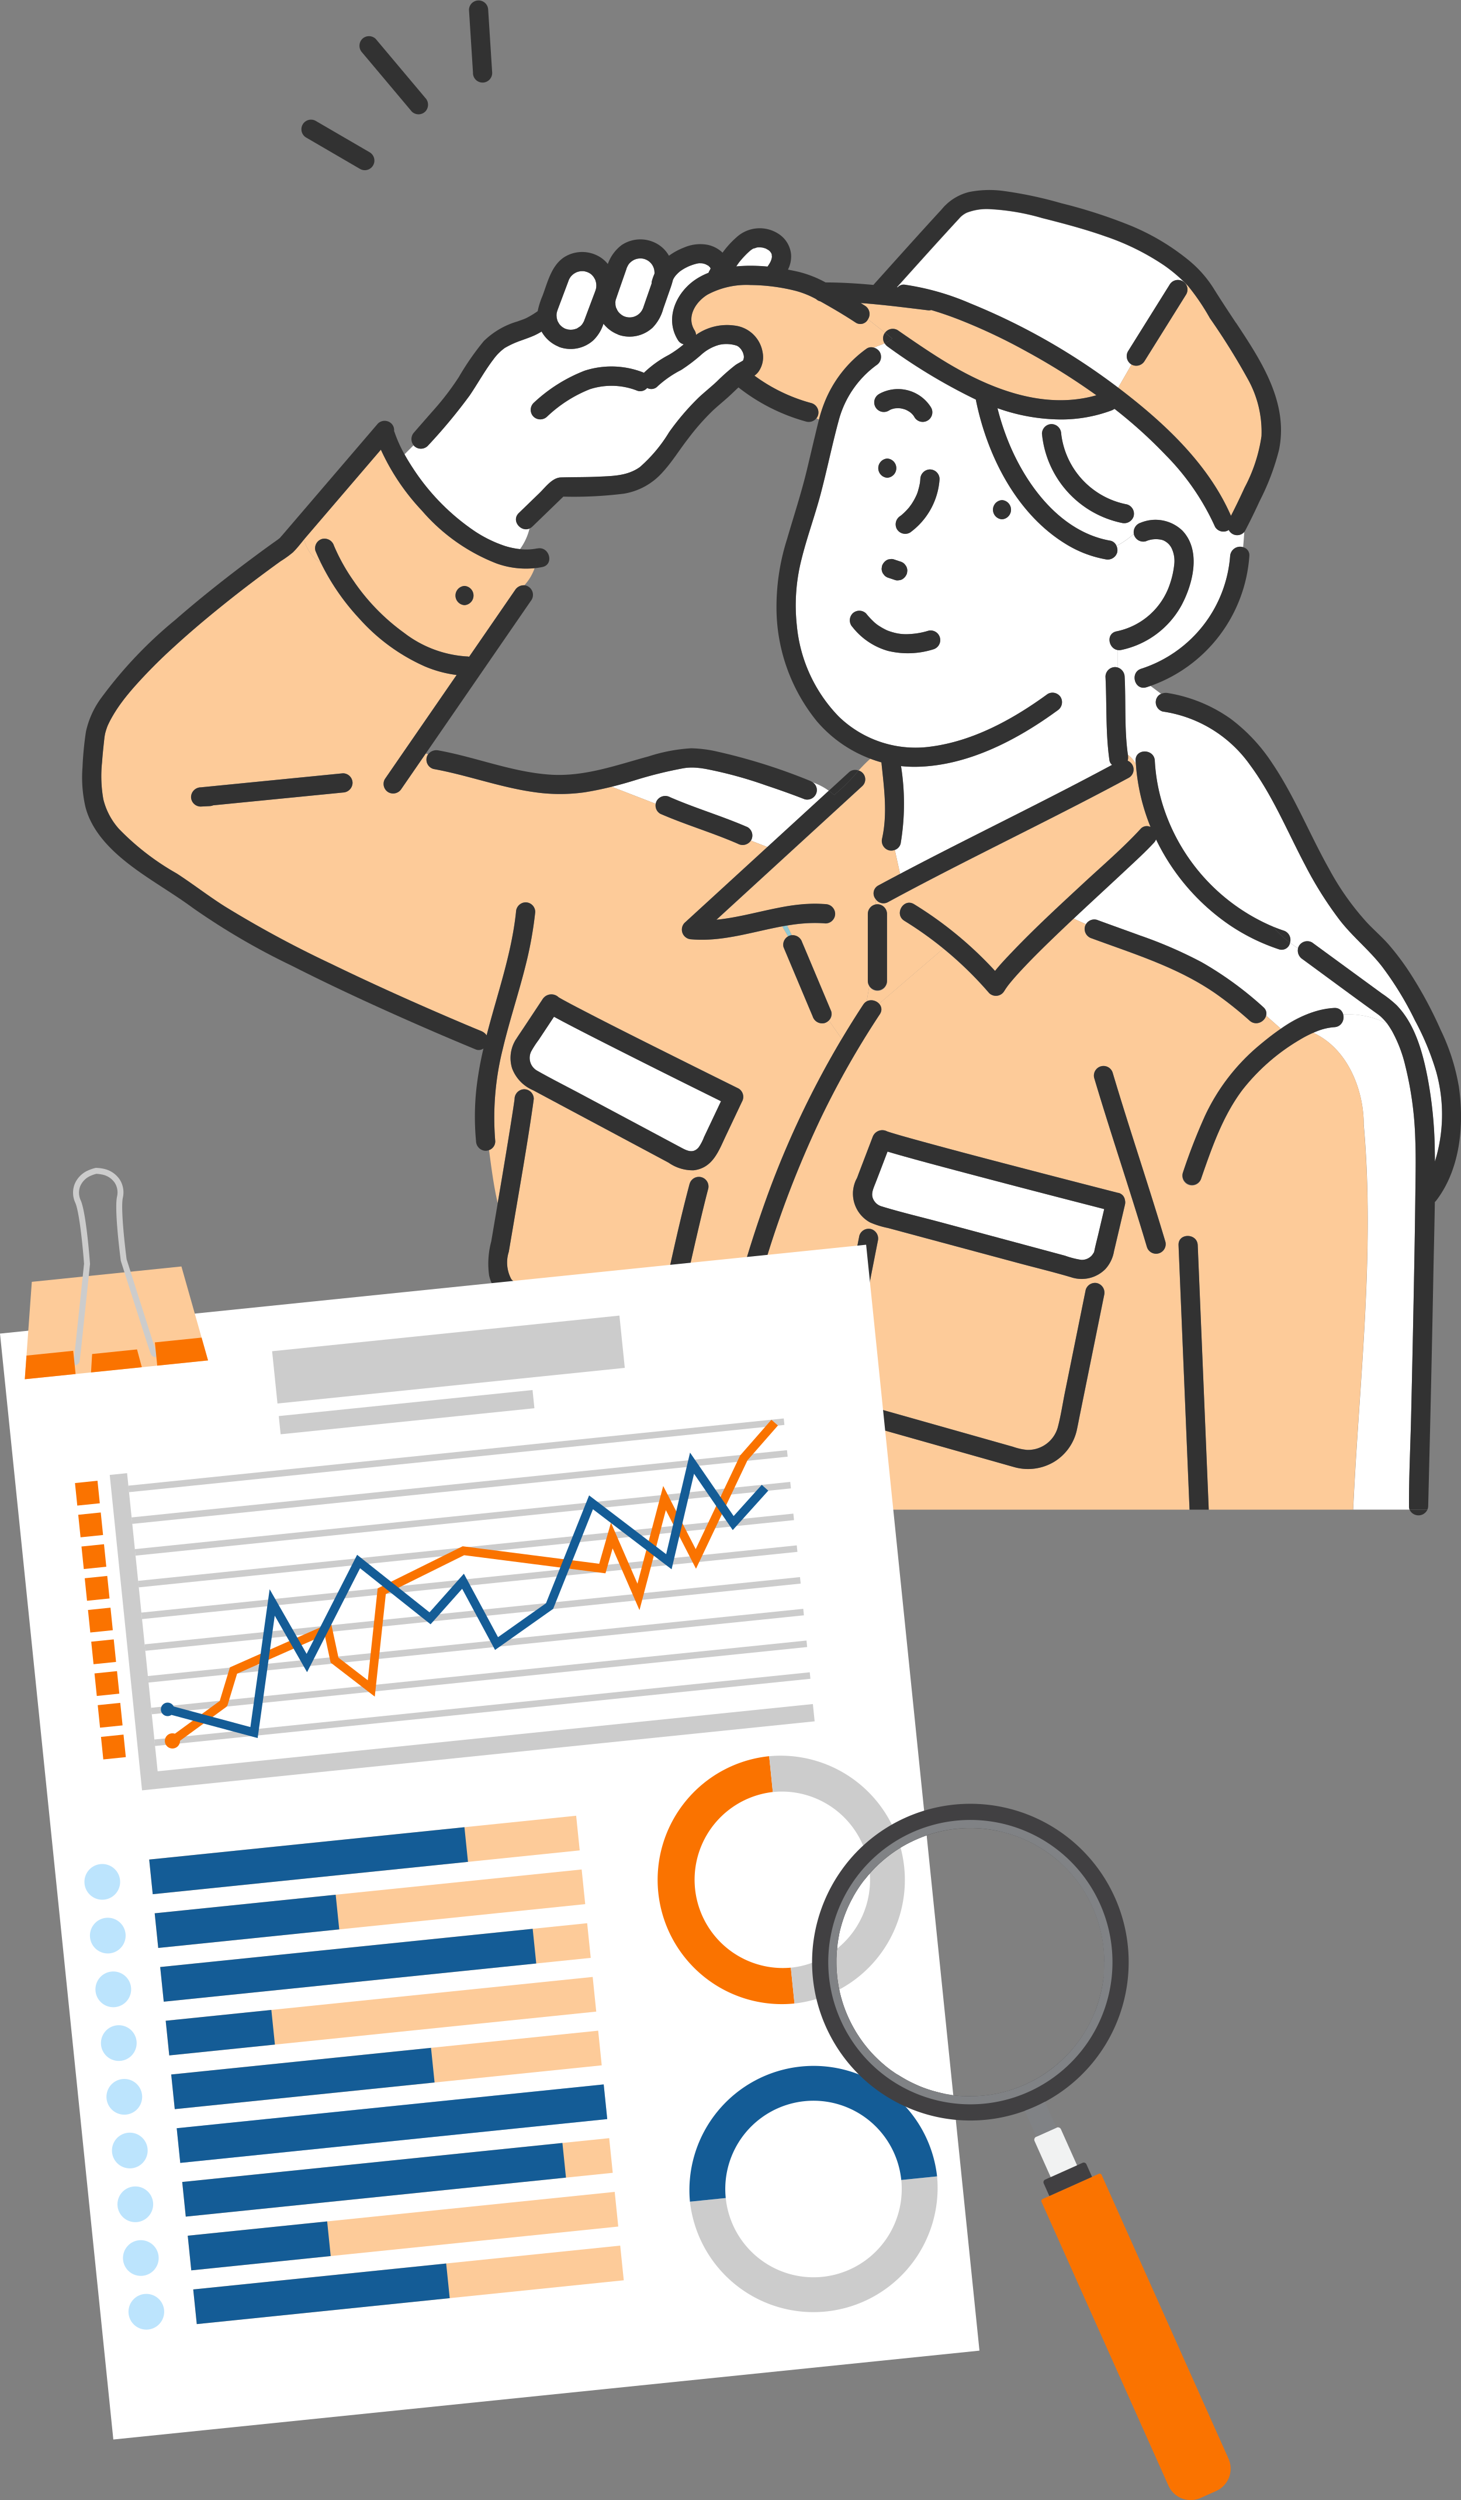 <svg xmlns="http://www.w3.org/2000/svg" xmlns:xlink="http://www.w3.org/1999/xlink" viewBox="0 0 159.874 273.393">
  <rect x="0" y="0" width="159.874" height="273.393" fill="#808080" stroke="none"/>
  <defs>
    <linearGradient id="linear-gradient" x1="-0.101" y1="9.033" x2="-0.097" y2="9.033" gradientUnits="objectBoundingBox">
      <stop offset="0" stop-color="#fdcb99" />
      <stop offset="0.043" stop-color="#cd5a46" />
      <stop offset="0.113" stop-color="#f17961" />
      <stop offset="0.151" stop-color="#ff856c" />
      <stop offset="1" stop-color="#ff856c" />
    </linearGradient>
    <clipPath id="clip-path">
      <rect id="長方形_1453" data-name="長方形 1453" width="107.179" height="139.059" fill="none" />
    </clipPath>
    <clipPath id="clip-path-2">
      <path id="パス_3763" data-name="パス 3763" d="M39.193,154.351l-.582,8.064L38.425,165l20.053-2.056-.707-2.495-2.206-7.779Z" transform="translate(-38.425 -152.672)" fill="url(#linear-gradient)" />
    </clipPath>
    <clipPath id="clip-path-3">
      <path id="パス_3764" data-name="パス 3764" d="M141.167,281.593l-.12,2.014,5.559-.57-.526-1.948Z" transform="translate(-141.047 -281.089)" fill="none" />
    </clipPath>
    <clipPath id="clip-path-5">
      <path id="パス_3766" data-name="パス 3766" d="M38.611,283.742l-.186,2.587,5.559-.57-.261-2.541Z" transform="translate(-38.425 -283.218)" fill="none" />
    </clipPath>
    <clipPath id="clip-path-6">
      <path id="パス_3767" data-name="パス 3767" d="M239.979,263.345l.26,2.541,5.559-.57-.707-2.495Z" transform="translate(-239.979 -262.821)" fill="none" />
    </clipPath>
  </defs>
  <g class="obj" transform="translate(9 -0.002)">
    <path id="パス_9597" data-name="パス 9597" d="M117.224,270.29c1.573.894,3.2,1.706,4.792,2.558l8.21,4.382,2.757,1.472c.677.361,1.333.705,1.948-.015a5.126,5.126,0,0,0,.585-1.118l.911-1.923.947-2-1.653-.819q-5.46-2.709-10.9-5.455c-1.571-.8-3.142-1.594-4.7-2.416q-.512-.27-1.02-.549l-1.674,2.528a10.653,10.653,0,0,0-.825,1.272,1.6,1.6,0,0,0,.625,2.081" transform="translate(-67.478 -153.227)" fill="#fff" />
    <path id="パス_9598" data-name="パス 9598" d="M41.717,153.3h0" transform="translate(-24.175 -88.828)" fill="#91c8d2" />
    <path id="パス_9599" data-name="パス 9599" d="M174.061,64.923l-.035.029c.054-.042.147-.124.035-.029" transform="translate(-100.849 -37.598)" fill="#91c8d2" />
    <path id="パス_9600" data-name="パス 9600" d="M178.343,69.334h0c0-.005.007-.011.011-.016l-.013.016" transform="translate(-103.351 -40.17)" fill="#91c8d2" />
    <path id="パス_9601" data-name="パス 9601" d="M179.45,66.241c0-.064-.013-.054-.018-.02a.736.736,0,0,0,.023.113c0-.031,0-.062,0-.093" transform="translate(-103.981 -38.359)" fill="#91c8d2" />
    <path id="パス_9602" data-name="パス 9602" d="M179.5,66.555a.062.062,0,0,1-.013-.029s0,.009,0,.013a.064.064,0,0,0,.013.015" transform="translate(-104.013 -38.551)" fill="#91c8d2" />
    <path id="パス_9603" data-name="パス 9603" d="M237.669,71.394a1.065,1.065,0,0,1-.377-1.438l4.554-7.287a1.067,1.067,0,0,1,1.438-.377.954.954,0,0,1,.152.112l.008-.012a16.786,16.786,0,0,0-2.2-1.83A26.944,26.944,0,0,0,234.83,57.4c-2.27-.8-4.6-1.415-6.935-2.005a25.006,25.006,0,0,0-5.643-.969,6.055,6.055,0,0,0-2.568.375,2.466,2.466,0,0,0-.889.681q-.767.825-1.524,1.658c-1.765,1.933-3.514,3.882-5.265,5.828l.094.011a.874.874,0,0,1,.724-.294,28.124,28.124,0,0,1,7.206,2.044,70.725,70.725,0,0,1,16.18,9.216l1.467-2.543-.009,0" transform="translate(-122.859 -31.535)" fill="#fff" />
    <path id="パス_9604" data-name="パス 9604" d="M283.754,83.957a74.327,74.327,0,0,0-4.136-6.628,24.413,24.413,0,0,0-2.388-3.52c-.139-.146-.284-.287-.428-.429l-.007.012a1.062,1.062,0,0,1,.225,1.326l-4.554,7.286a1.068,1.068,0,0,1-1.429.381l-1.467,2.543c.072.055.146.106.218.161,4.832,3.688,9.671,8.184,12.141,13.86q.78-1.524,1.49-3.083a17.222,17.222,0,0,0,1.852-5.646,11.825,11.825,0,0,0-1.517-6.265" transform="translate(-156.217 -42.523)" fill="#fdcb99" />
    <path id="パス_9605" data-name="パス 9605" d="M171.915,91.675c.016.036.035.069,0,0" transform="translate(-99.626 -53.125)" fill="#91c8d2" />
    <path id="パス_9606" data-name="パス 9606" d="M123.678,83.457c.011.04.008.027,0,0" transform="translate(-71.673 -48.363)" fill="#91c8d2" />
    <path id="パス_9607" data-name="パス 9607" d="M132.953,71.848h0" transform="translate(-77.042 -41.629)" fill="#91c8d2" />
    <path id="パス_9608" data-name="パス 9608" d="M171.321,66.372a19.342,19.342,0,0,1,2.3.087l.061-.083q.047-.068.091-.137c.056-.087.108-.177.156-.269.021-.04.041-.085.063-.128.026-.086.06-.169.082-.257.008-.032.014-.064.022-.1,0-.059.011-.119.011-.176v-.03a.169.169,0,0,1-.024-.127.592.592,0,0,0-.011-.06c-.005-.017-.011-.034-.017-.051-.019-.037-.038-.075-.059-.111l-.015-.021c-.132-.111-.064-.092,0,0l.036.03a1.387,1.387,0,0,1-.116-.131c-.045-.047-.094-.089-.142-.133-.106-.066-.213-.124-.322-.185l-.026-.01c-.058-.021-.118-.039-.177-.056s-.138-.036-.208-.05l-.011,0c-.038,0-.159-.016-.19-.017-.063,0-.126,0-.189,0-.042,0-.085.005-.127.008l-.049.006a2.711,2.711,0,0,1-.39.118l-.017.008c-.056.029-.111.061-.164.1a.728.728,0,0,1-.1.072c-.044.037-.088.073-.131.11q-.218.192-.422.4c-.163.165-.319.336-.47.512-.081.093-.159.189-.236.284l-.026.033-.072.1c-.082.11-.155.226-.232.339.377-.035.753-.061,1.124-.069" transform="translate(-98.63 -37.295)" fill="#fff" />
    <path id="パス_9609" data-name="パス 9609" d="M138.754,72.138a1.221,1.221,0,0,0,.1.534,1.533,1.533,0,0,1,.09.187,2.3,2.3,0,0,0,.152.236c.024.019.152.159.148.154s.145.114.165.136a2.5,2.5,0,0,0,.255.15l.05.026.016,0a1.568,1.568,0,0,0,1.953-.706,2.039,2.039,0,0,0,.173-.427l.3-.865.556-1.592a1.031,1.031,0,0,1,.028-.269,5.47,5.47,0,0,1,.285-.8c0-.065.006-.148.006-.147s-.021-.193-.019-.214a1.563,1.563,0,0,0-1.293-1.3,1.652,1.652,0,0,0-.9.127,1.7,1.7,0,0,0-.408.274,1.188,1.188,0,0,0-.311.4,1.6,1.6,0,0,0-.158.384l-.217.621-.644,1.844c-.068.195-.137.389-.2.583-.019.056-.039.111-.056.168a1.063,1.063,0,0,0-.072.5" transform="translate(-80.407 -38.955)" fill="#fff" />
    <path id="パス_9610" data-name="パス 9610" d="M123.445,75.606c.02.09.045.177.067.266.007.03.011.044.015.061.019.042.04.085.063.126a2.742,2.742,0,0,0,.165.271l.007.01.026.028c.036.04.071.079.11.117.02.02.127.111.144.129.081.057.167.106.252.156.017.01.064.031.082.04a2.99,2.99,0,0,0,.366.1c.015,0,.2.018.243.018s.224-.021.242-.018c.106-.023.211-.051.315-.083l.035-.01.007,0c.048-.022.1-.047.141-.072s.317-.216.222-.137a1.328,1.328,0,0,0,.387-.446c.016-.028.093-.181.1-.178l0-.009c.029-.071.054-.144.081-.215l.328-.873.659-1.753c.052-.138.106-.275.155-.413.026-.073.051-.146.072-.22.008-.03.037-.168.046-.193a2.267,2.267,0,0,0,.011-.283c0-.035-.017-.161-.018-.188-.023-.106-.051-.21-.083-.315l-.009-.033c-.016-.035-.033-.071-.051-.1a2.824,2.824,0,0,0-.165-.271l0,0c-.032-.039-.067-.077-.1-.112a1.238,1.238,0,0,0-.434-.323l-.085-.042a2.872,2.872,0,0,0-.346-.1l-.036-.01h-.009c-.054,0-.108-.008-.162-.009a2.323,2.323,0,0,0-.275.012c-.026.008-.152.034-.184.042s-.17.056-.186.057a2.624,2.624,0,0,0-.286.157c-.034.021-.067.044-.1.067l-.026.024A2.626,2.626,0,0,0,125,71.1l-.016.018c-.027.038-.053.078-.077.118a1.385,1.385,0,0,0-.186.389l-.258.686-.687,1.831c-.067.177-.135.355-.2.533-.026.071-.053.143-.075.216-.014.046-.053.207-.062.237s-.012.19-.012.238.022.236.017.241" transform="translate(-71.527 -40.861)" fill="#fff" />
    <path id="パス_9611" data-name="パス 9611" d="M163.553,69.668l-.005.042c.005-.023.009-.04.005-.042" transform="translate(-94.776 -40.373)" fill="#91c8d2" />
    <path id="パス_9612" data-name="パス 9612" d="M99.461,266.32h0" transform="translate(-57.604 -154.318)" fill="#91c8d2" />
    <path id="パス_9613" data-name="パス 9613" d="M220.712,84.111a61.882,61.882,0,0,0-7.545-3.547c-.951-.363-1.914-.7-2.89-.982a.743.743,0,0,1-.309.034c-2.463-.3-4.927-.615-7.4-.8.161.1.324.2.483.307a1.059,1.059,0,0,1,.319,1.463c.616.5,1.247.979,1.867,1.471a1.05,1.05,0,0,1,1.366-.28c1.534,1.06,3.068,2.119,4.649,3.107,5.044,3.152,11.17,5.723,17.109,4.019a73.782,73.782,0,0,0-7.647-4.793" transform="translate(-117.388 -45.674)" fill="#fdcb99" />
    <path id="パス_9614" data-name="パス 9614" d="M200.109,145.735c6.717-3.462,13.521-6.765,20.178-10.343a.8.8,0,0,1-.287-.49c-.434-3.044-.28-6.093-.436-9.153a1.061,1.061,0,0,1,1.051-1.051,1.007,1.007,0,0,1,.3.051v-1.915c-1.017-.143-1.335-1.778-.159-2.043a7.78,7.78,0,0,0,5.855-5.173,9.51,9.51,0,0,0,.477-2.141,3.236,3.236,0,0,0-.268-1.74,1.817,1.817,0,0,0-1-.93,2.77,2.77,0,0,0-1.845.133,1.061,1.061,0,0,1-1.293-.734c-.007-.026-.008-.052-.013-.079a8.294,8.294,0,0,1-1.9,1.322,1.112,1.112,0,0,1,.074.727,1.082,1.082,0,0,1-1.293.734,12.438,12.438,0,0,1-4.32-1.664c-5.439-3.319-8.642-9.727-9.854-15.8a62.554,62.554,0,0,1-9.624-5.78,1.251,1.251,0,0,1-.351-.371c-.4.176-.8.3-1.185.466a1.112,1.112,0,0,1,.659.487,1.079,1.079,0,0,1-.377,1.438,10.983,10.983,0,0,0-4.128,6.077c-.722,2.66-1.268,5.366-1.974,8.03-.631,2.382-1.489,4.7-2.081,7.091a20.348,20.348,0,0,0-.519,7.261,16.47,16.47,0,0,0,4.6,9.972,12.082,12.082,0,0,0,10.172,3.259c4.63-.628,8.955-3.023,12.677-5.74a1.059,1.059,0,0,1,1.438.377,1.082,1.082,0,0,1-.377,1.438c-4.443,3.244-9.882,6.087-15.508,6.152a13.434,13.434,0,0,1-1.6-.079,26.2,26.2,0,0,1-.041,8.476.993.993,0,0,1-.641.693c.192.877.384,1.725.576,2.618q1.508-.795,3.023-1.576m1.3-41.6a7.862,7.862,0,0,1-3.23,5.85,1.063,1.063,0,0,1-1.439-.377,1.077,1.077,0,0,1,.377-1.439l.038-.027.111-.091q.131-.111.257-.229a6.645,6.645,0,0,0,.476-.5l.1-.117.013-.016c.027-.048.181-.249.19-.262q.183-.269.34-.555.083-.151.158-.307c.028-.058.054-.116.081-.173l.008-.016a3.6,3.6,0,0,0,.2-.594,6.541,6.541,0,0,0,.159-.67c.009-.049.017-.1.025-.148.01-.111.022-.221.029-.332a1.076,1.076,0,0,1,1.051-1.051,1.057,1.057,0,0,1,1.051,1.051m-6.3,9.517a1.173,1.173,0,0,1,.483-.628.781.781,0,0,1,.391-.125.8.8,0,0,1,.419.018l.088.029.621.207a1.047,1.047,0,0,1,.464.27l.164.213a1.04,1.04,0,0,1,.144.53l-.038.28a1.176,1.176,0,0,1-.483.628.781.781,0,0,1-.391.125.8.8,0,0,1-.419-.019l-.088-.029-.621-.207a1.051,1.051,0,0,1-.464-.27l-.164-.213a1.046,1.046,0,0,1-.144-.531l.038-.28m.579-11.758a1.052,1.052,0,0,1,0,2.1,1.052,1.052,0,0,1,0-2.1m-.908-7.05a4.255,4.255,0,0,1,5.7,1.461,1.051,1.051,0,1,1-1.815,1.061c-.043-.073-.091-.141-.138-.212-.025-.028-.05-.057-.076-.085a3.022,3.022,0,0,0-.219-.209c-.027-.024-.06-.045-.085-.07l.028.028.008.005c.078.054.139.145-.008-.005a3.8,3.8,0,0,0-.448-.254l-.082-.03q-.131-.045-.266-.079c-.082-.021-.165-.036-.248-.052l-.1-.008a3.813,3.813,0,0,0-.495.011c-.034.007-.069.013-.1.021a2.794,2.794,0,0,0-.291.082l-.061.022c-.079.043-.16.083-.238.13a1.051,1.051,0,0,1-1.061-1.816m5.95,27.912a9.279,9.279,0,0,1-4.974.171,7.583,7.583,0,0,1-3.87-2.6,1.076,1.076,0,0,1,0-1.486,1.058,1.058,0,0,1,1.486,0,8.111,8.111,0,0,0,.727.8,4,4,0,0,0,.67.545,7.385,7.385,0,0,0,.82.463l.081.037h0c.064.025.13.05.195.073q.221.079.448.141a5.115,5.115,0,0,0,1.814.188,8.307,8.307,0,0,0,2.042-.36,1.052,1.052,0,0,1,.559,2.028m7.512-14.216a1.052,1.052,0,0,1,0-2.1,1.052,1.052,0,0,1,0,2.1" transform="translate(-107.597 -51.746)" fill="#fff" />
    <path id="パス_9615" data-name="パス 9615" d="M286.219,178.855a29.352,29.352,0,0,0-2.372-5.755,35.59,35.59,0,0,0-3.611-5.9c-1.394-1.789-3.171-3.207-4.569-5a40.5,40.5,0,0,1-3.816-6.045c-1.949-3.682-3.56-7.627-6.055-10.992a14.189,14.189,0,0,0-9.534-5.827,1.06,1.06,0,0,1-.735-1.293.979.979,0,0,1,.544-.642l-1.158-.869c-.148.05-.3.1-.444.146-1.3.4-1.849-1.632-.559-2.027a14.093,14.093,0,0,0,9.721-12.322,1.094,1.094,0,0,1,1.422-.967c.05-.564.094-1.121.125-1.666a1.032,1.032,0,0,1-1.706-.217c-.02.013-.036.029-.056.041a1.058,1.058,0,0,1-1.439-.377,26.878,26.878,0,0,0-5.407-7.854,51.456,51.456,0,0,0-5.6-5.053,1.354,1.354,0,0,1-.311.171,15.775,15.775,0,0,1-5.72.99,21,21,0,0,1-6.773-1.232,28.161,28.161,0,0,0,1.18,3.63c1.957,4.838,5.749,9.919,11.181,10.862a.919.919,0,0,1,.661.566,8.3,8.3,0,0,0,1.9-1.322,1.082,1.082,0,0,1,.747-1.214,4.25,4.25,0,0,1,4.542.84c2.108,2.175,1.194,5.824-.077,8.2a9.815,9.815,0,0,1-6.566,4.87,1.112,1.112,0,0,1-.4.015v1.915a1.094,1.094,0,0,1,.748,1c.145,2.841-.041,5.7.353,8.529a3.436,3.436,0,0,1,.873,1c-.007-.114-.019-.227-.025-.342-.069-1.355,2.034-1.346,2.1,0a19.9,19.9,0,0,0,1.04,5.358,21.367,21.367,0,0,0,11.89,12.781c-.053-.066-.111-.126-.163-.2.052.069.109.129.163.2.386.159.779.306,1.177.439a1.058,1.058,0,0,1,.686,1.315c.285.213.577.42.875.625a1.03,1.03,0,0,1,.106-.266,1.06,1.06,0,0,1,1.439-.377l.311.228,4.992,3.648,2.328,1.7a12.481,12.481,0,0,1,1.586,1.253c1.989,2.018,2.84,5.035,3.377,7.739a45.681,45.681,0,0,1,.824,7.966c.009.476.014.951.018,1.427a17.366,17.366,0,0,0,.176-9.7m-33.145-60.873a1.081,1.081,0,0,1-1.293.734,11.03,11.03,0,0,1-8.736-9.759,1.06,1.06,0,0,1,1.051-1.051,1.078,1.078,0,0,1,1.051,1.051,8.927,8.927,0,0,0,7.192,7.732,1.061,1.061,0,0,1,.735,1.293" transform="translate(-138.021 -61.527)" fill="#fff" />
    <path id="パス_9616" data-name="パス 9616" d="M142.712,203.224a1.086,1.086,0,0,1,1.439-.377c2.784,1.216,5.708,2.066,8.493,3.283a1.058,1.058,0,0,1,.377,1.438c-.007.011-.015.019-.022.03l1.807.7,6.721-6.154a6.883,6.883,0,0,0-1.756-.916,1.009,1.009,0,0,1,.413,1.115,1.059,1.059,0,0,1-1.293.734c-1.4-.547-2.819-1.048-4.245-1.523a45.382,45.382,0,0,0-6.615-1.8c-.132-.023-.264-.043-.4-.064l-.074-.011-.072-.009c-.2-.022-.409-.043-.615-.055a5.6,5.6,0,0,0-1.241.068,45.361,45.361,0,0,0-5.367,1.33c-.831.241-1.664.479-2.5.693l4.832,1.869a1,1,0,0,1,.118-.35" transform="translate(-79.834 -115.672)" fill="#fff" />
    <path id="パス_9617" data-name="パス 9617" d="M260.538,227.086c1.577.582,3.163,1.142,4.742,1.72a47.721,47.721,0,0,1,6.763,2.935,38.189,38.189,0,0,1,6.715,4.895.885.885,0,0,1,.306.93L280.681,239a11.565,11.565,0,0,1,5.842-2.271.906.906,0,0,1,.973.71,9.689,9.689,0,0,1,4.808.99l-.031-.042c-.032-.041-.066-.083-.1-.122-.088-.1-.177-.2-.27-.3-.114-.12-.233-.235-.356-.344-.027-.024-.246-.194-.206-.168l-.164-.115c-2.728-1.958-5.423-3.964-8.135-5.945a1.115,1.115,0,0,1-.484-1.172q-.447-.307-.875-.625a.933.933,0,0,1-1.245.712,21.881,21.881,0,0,1-5.393-2.658,23.9,23.9,0,0,1-8.027-9.351,1.1,1.1,0,0,1-.225.362c-.9.976-1.888,1.877-2.858,2.785-1.97,1.844-3.961,3.667-5.928,5.514l1.352.614a1.033,1.033,0,0,1,1.177-.482" transform="translate(-149.519 -126.502)" fill="#fff" />
    <path id="パス_9618" data-name="パス 9618" d="M208.271,214.436c-1.153-.707-.1-2.525,1.061-1.815a41.515,41.515,0,0,1,8.861,7.295c.574-.723,1.223-1.4,1.849-2.054,2.49-2.613,5.155-5.06,7.8-7.513,2.1-1.948,4.309-3.833,6.255-5.939a.912.912,0,0,1,1.112-.231,22.358,22.358,0,0,1-1.605-6.9,3.448,3.448,0,0,0-.874-1c0,.021,0,.043.008.064a1.447,1.447,0,0,1-.034.6,1.034,1.034,0,0,1,.135,1.851c-1.789.969-3.592,1.911-5.4,2.843-6.979,3.6-14.053,7.019-20.958,10.76a1.015,1.015,0,0,1-1.341-.307q0,.279,0,.559a1.016,1.016,0,0,1,.18-.019,1.067,1.067,0,0,1,1.051,1.051v7.362a1.045,1.045,0,0,1-1.945.537l-.279,1.673a1.147,1.147,0,0,1,1.352.254l7.034-6.029a39.152,39.152,0,0,0-4.265-3.036" transform="translate(-118.306 -113.742)" fill="#fdcb99" />
    <path id="パス_9619" data-name="パス 9619" d="M331.511,277.418a37.52,37.52,0,0,0-1.086-7.983,14.933,14.933,0,0,0-1.444-3.792q-.243-.424-.527-.821l-.025-.034a9.7,9.7,0,0,0-4.808-.99,1.078,1.078,0,0,1-.973,1.393,6.218,6.218,0,0,0-1.85.427c-.152.056-.3.119-.452.184,3.787,1.739,5.531,6.245,5.531,10.066,1.247,14.027-.509,28.055-1.159,42.082h6.168a1.051,1.051,0,0,1-.062-.387c0-.048,0-.1,0-.145-.006-3.211.157-6.432.231-9.642q.195-8.448.352-16.9.069-3.846.116-7.691c.021-1.922.068-3.849-.013-5.77" transform="translate(-185.642 -152.863)" fill="#fff" />
    <path id="パス_9620" data-name="パス 9620" d="M235.8,261.441c0-3.821-1.743-8.327-5.53-10.066a13.889,13.889,0,0,0-1.514.789,22.38,22.38,0,0,0-6.212,5.429c-2.165,2.863-3.354,6.308-4.519,9.661A1.051,1.051,0,1,1,216,266.7a63.583,63.583,0,0,1,2.442-6.275,22.382,22.382,0,0,1,6-7.738c.711-.593,1.476-1.2,2.286-1.75l-1.617-1.431a1.113,1.113,0,0,1-1.793.557,40.648,40.648,0,0,0-3.7-2.948c-4.147-2.885-8.9-4.327-13.6-6.061a1.073,1.073,0,0,1-.734-1.293.965.965,0,0,1,.116-.252l-1.352-.614q-.987.927-1.965,1.865c-1.219,1.171-2.428,2.353-3.584,3.585-.454.482-.9.973-1.322,1.482-.093.113-.185.227-.277.341-.031.042-.064.084-.094.127-.124.174-.246.348-.356.531a1.061,1.061,0,0,1-1.652.213,39.965,39.965,0,0,0-5.011-4.867l-7.034,6.029a.889.889,0,0,1,.081,1.161,96.169,96.169,0,0,0-6.4,11.247,112.522,112.522,0,0,0-7.59,21.15,168.161,168.161,0,0,0-3.939,21.77h51.825q-.062-1.492-.124-2.984-.332-7.969-.664-15.936-.208-5-.416-10c-.057-1.355,2.046-1.348,2.1,0l.153,3.663.664,15.936q.195,4.659.388,9.318h15.8c.65-14.028,2.406-28.055,1.158-42.082M207.4,280.06c-.021.1-.041.2-.061.3q-1.291,6.364-2.583,12.729c-.123.606-.236,1.216-.369,1.82a5.44,5.44,0,0,1-2.38,3.332,5.555,5.555,0,0,1-4.51.613c-.488-.135-.974-.275-1.461-.413l-13.192-3.727c-.42-.119-.843-.229-1.261-.356a5.548,5.548,0,0,1-3.711-3.718c-.515-1.747.107-3.691.449-5.426q1.143-5.818,2.286-11.636a1.062,1.062,0,0,1,1.293-.734,1.078,1.078,0,0,1,.734,1.293c-.019.1-.039.2-.059.3q-1.212,6.169-2.424,12.338c-.111.565-.226,1.129-.333,1.694a3.4,3.4,0,0,0,1.022,3.12,4.074,4.074,0,0,0,1.789.88l2.134.6,12.659,3.577a6.452,6.452,0,0,0,1.546.339,3.38,3.38,0,0,0,3.345-2.436c.343-1.278.536-2.614.8-3.91q1.131-5.572,2.261-11.144a1.062,1.062,0,0,1,1.293-.734,1.078,1.078,0,0,1,.734,1.293m2.273-9.877-.092.392q-.554,2.348-1.108,4.7a3.843,3.843,0,0,1-.932,1.941,3.659,3.659,0,0,1-3.763.906c-1.9-.563-3.834-1.03-5.747-1.544l-10.382-2.79-3.918-1.053a9.728,9.728,0,0,1-1.935-.6,3.588,3.588,0,0,1-1.885-3.424,3.677,3.677,0,0,1,.3-1.185,2.425,2.425,0,0,1,.114-.217c.088-.2.157-.411.235-.614l1.5-3.923a1.12,1.12,0,0,1,1.557-.619l.063.026c.227.078.457.147.687.216.791.238,1.587.459,2.383.679,4.538,1.254,9.1,2.436,13.653,3.62q4.263,1.108,8.53,2.2a.93.93,0,0,1,.729.772,1.051,1.051,0,0,1,.005.521m2.4,4.618c-1.843-6.191-3.93-12.306-5.773-18.5a1.052,1.052,0,0,1,2.027-.559c1.843,6.191,3.93,12.306,5.773,18.5a1.052,1.052,0,0,1-2.027.559" transform="translate(-95.567 -138.438)" fill="#fdcb99" />
    <path id="パス_9621" data-name="パス 9621" d="M182.168,240.786l.645,1.1a.934.934,0,0,1,.233-.106,1.1,1.1,0,0,1,.174-.03l-.527-1.054q-.263.043-.526.091" transform="translate(-105.567 -139.482)" fill="#91c8d2" />
    <path id="パス_9622" data-name="パス 9622" d="M181.479,223.847l.279-1.673a1.023,1.023,0,0,1-.158-.537v-7.362a1.066,1.066,0,0,1,.872-1.033q0-.279,0-.559a.973.973,0,0,1,.28-1.509q1.185-.642,2.377-1.267c-.192-.893-.384-1.741-.576-2.618a1.061,1.061,0,0,1-.652.041,1.075,1.075,0,0,1-.734-1.293c.613-2.755.207-5.553-.075-8.323-.413-.113-.819-.251-1.22-.4a15.421,15.421,0,0,0-1.289,1.3,1,1,0,0,1,.415,1.7l-15.965,14.619c2.276-.224,4.511-.86,6.767-1.3l-.113-.226.113.226a18.511,18.511,0,0,1,5.178-.4,1.073,1.073,0,0,1,1.051,1.051,1.06,1.06,0,0,1-1.051,1.051,16.777,16.777,0,0,0-4.213.232l.527,1.055a1.113,1.113,0,0,1,1.119.764l.4.944,2.785,6.615a.942.942,0,0,1-.262,1l1.424,2.023c.755-1.266,1.53-2.52,2.345-3.75a1.067,1.067,0,0,1,.382-.354" transform="translate(-95.635 -114.344)" fill="#fdcb99" />
    <path id="パス_9623" data-name="パス 9623" d="M59.582,129.32c-.213-.436-.418-.878-.6-1.328a1.058,1.058,0,0,1,.734-1.293,1.086,1.086,0,0,1,1.293.734,20.815,20.815,0,0,0,2.1,3.785,22.884,22.884,0,0,0,5.58,5.753,12.5,12.5,0,0,0,6.862,2.579,1.154,1.154,0,0,1,.251.032l.221-.32,4.813-6.982a1.13,1.13,0,0,1,1.006-.513,5.356,5.356,0,0,0,1.124-1.875,9.559,9.559,0,0,1-4.144-.507,20.664,20.664,0,0,1-8.187-5.78,24.514,24.514,0,0,1-4.494-6.671l-5.046,5.887L57.941,126.5c-.066.077-.13.157-.2.235a4.108,4.108,0,0,0,1.836,2.587m15.712,2.518a1.052,1.052,0,0,1,0,2.1,1.052,1.052,0,0,1,0-2.1" transform="translate(-33.464 -67.762)" fill="#fdcb99" />
    <path id="パス_9624" data-name="パス 9624" d="M84.579,192.852a1.075,1.075,0,0,1-.472.3,1.087,1.087,0,0,1-1.293-.734l-.4-.943-2.785-6.615a1.02,1.02,0,0,1,.5-1.187l-.645-1.1c-3.3.606-6.551,1.71-9.948,1.416a1.064,1.064,0,0,1-.743-1.795l9.062-8.3-1.807-.7a1.089,1.089,0,0,1-1.416.347c-2.784-1.216-5.708-2.066-8.493-3.282a1,1,0,0,1-.495-1.089L60.814,167.3a27.9,27.9,0,0,1-2.948.611,19.569,19.569,0,0,1-5.652-.037c-3.7-.534-7.221-1.85-10.891-2.514a1.061,1.061,0,0,1-.734-1.293,1.01,1.01,0,0,1,.153-.316c-.09-.027-.18-.051-.27-.074l-2.654,3.85a1.073,1.073,0,0,1-1.439.377A1.062,1.062,0,0,1,36,166.465l1.767-2.563,6.081-8.822a12.946,12.946,0,0,1-3.506-.949,21.058,21.058,0,0,1-7.148-5.225A25.537,25.537,0,0,1,29,142.826a4.108,4.108,0,0,1-1.836-2.587,16.83,16.83,0,0,1-1.23,1.426,11.746,11.746,0,0,1-1.348.97q-1.553,1.116-3.076,2.271-.486.368-.97.74l-.14.108-.274.213q-.242.188-.482.377-1.125.882-2.232,1.785c-1.559,1.275-3.091,2.584-4.575,3.945a56.589,56.589,0,0,0-4.117,4.136q-.438.494-.857,1-.109.133-.216.267l-.163.206c-.032.043-.206.274-.279.373a15.712,15.712,0,0,0-1.221,1.909c-.078.146-.153.294-.223.444-.033.07-.064.141-.1.211l-.014.037a7.022,7.022,0,0,0-.263.827c-.029.122-.086.541-.05.2-.028.261-.057.522-.085.783-.077.711-.151,1.423-.2,2.137a14.364,14.364,0,0,0,.144,4.083,7.538,7.538,0,0,0,1.72,3.237,27.872,27.872,0,0,0,6.295,4.853c1.793,1.161,3.475,2.474,5.281,3.615a118.84,118.84,0,0,0,11.612,6.265c3.774,1.832,7.595,3.567,11.442,5.239q1.053.458,2.108.908l.914.389.181.077.016.007.352.148c.47.2.94.394,1.412.587a1.329,1.329,0,0,1,.606.474c1.15-4.483,2.729-8.87,3.215-13.493a1.075,1.075,0,0,1,1.051-1.051A1.058,1.058,0,0,1,52.457,181a42.146,42.146,0,0,1-1.016,5.688c-.769,3.115-1.8,6.161-2.536,9.285a30.882,30.882,0,0,0-.824,10.089,1.011,1.011,0,0,1-.681.975c.259,1.928.495,3.855.947,5.783q.556-3.292,1.1-6.586.244-1.5.48-3,.093-.595.181-1.19.034-.23.066-.46l.016-.119c0-.009,0-.017,0-.03v-.005c0-.02.005-.04.008-.061,0,.02-.006.04-.008.059a1.076,1.076,0,0,1,1.05-1.045,1.056,1.056,0,0,1,1.051,1.051q-.063.491-.135.981c-.611,4.212-1.353,8.407-2.064,12.6q-.267,1.577-.537,3.153a3.824,3.824,0,0,0,.281,2.991,5.719,5.719,0,0,0,2.286,1.5l8.5,4.335c.692.352,1.375.738,2.081,1.061a2.014,2.014,0,0,0,2.335-.434c.777-.77.857-1.992,1.083-3.013,1.027-4.639,2-9.307,3.226-13.9a1.052,1.052,0,0,1,2.028.559c-.106.4-.208.8-.308,1.2-.6,2.409-1.15,4.831-1.7,7.251q-.467,2.062-.926,4.125a21.751,21.751,0,0,1-.935,3.8,4.286,4.286,0,0,1-5.9,2.216c-.879-.433-1.746-.891-2.618-1.335l-8.587-4.38-.216-.11c0,.795.011,1.589.03,2.384a1.072,1.072,0,0,1,1.729.8q.013.916.032,1.833.088,4.405.26,8.809c.116,2.831.224,5.68.548,8.5H70.129c.492-4.151,1.089-8.29,1.846-12.4a132.711,132.711,0,0,1,5.987-22.218A102.825,102.825,0,0,1,86,194.876ZM31.413,167.934l-14.2,1.4a1.1,1.1,0,0,1-.367.085l-1.005.051a1.061,1.061,0,0,1-1.051-1.051,1.081,1.081,0,0,1,1.051-1.051l15.569-1.538a1.059,1.059,0,0,1,1.051,1.051,1.081,1.081,0,0,1-1.051,1.051m43.665,33.8L73.3,205.487c-.774,1.634-1.423,3.515-3.519,3.755a4.608,4.608,0,0,1-2.738-.835l-3.18-1.7-8.649-4.617-2.99-1.6a4.21,4.21,0,0,1-2.3-2.384,3.806,3.806,0,0,1,.419-3.187c.282-.445.582-.879.873-1.317l2.063-3.112a1.142,1.142,0,0,1,1.727-.174c.164.1.332.193.5.285.6.333,1.211.651,1.821.968,3.55,1.848,7.134,3.633,10.715,5.419q3.324,1.659,6.654,3.305a1.061,1.061,0,0,1,.377,1.439" transform="translate(-2.886 -81.268)" fill="#fdcb99" />
    <path id="パス_9625" data-name="パス 9625" d="M179.629,79.443a.894.894,0,0,1,.072-.1c-.621-.493-1.251-.975-1.867-1.472a.933.933,0,0,1-1.38.352c-.925-.608-1.873-1.184-2.834-1.734-.342-.2-.678-.389-1.013-.574a.914.914,0,0,1-.444-.24,10.009,10.009,0,0,0-2.277-.913,20.985,20.985,0,0,0-4.905-.629,9.019,9.019,0,0,0-4.7,1.046c-1.3.782-2.355,2.425-1.428,3.906a1,1,0,0,1,.159.5,5.906,5.906,0,0,1,4.231-1.018,3.515,3.515,0,0,1,3.052,2.893,2.758,2.758,0,0,1-.463,2.177,2.152,2.152,0,0,1-.424.407,18.649,18.649,0,0,0,6.237,3.007,1.066,1.066,0,0,1,.734,1.293,1.015,1.015,0,0,1-.183.359,2.433,2.433,0,0,0,.275.147,15.366,15.366,0,0,1,.593-1.841,13.237,13.237,0,0,1,4.624-5.922.918.918,0,0,1,.78-.109c.381-.163.785-.29,1.185-.466a1.007,1.007,0,0,1-.026-1.068" transform="translate(-91.854 -42.961)" fill="#fdcb99" />
    <path id="パス_9626" data-name="パス 9626" d="M91.121,97.458a13.9,13.9,0,0,0,3.752,1.918,8.527,8.527,0,0,0,1.631.339,6.361,6.361,0,0,0,1.039-2.245c-.938.415-2.038-.857-1.166-1.7l2.263-2.189c.635-.614,1.389-1.676,2.335-1.7,1.367-.039,2.734-.02,4.1-.083,1.6-.073,3.189-.085,4.542-1.047a16.16,16.16,0,0,0,3.2-3.814,27.582,27.582,0,0,1,3.249-3.8c.643-.6,1.332-1.145,1.974-1.744a23.6,23.6,0,0,1,1.986-1.761c.286-.213.6-.351.9-.541-.062.04.035-.12.008-.008A2.4,2.4,0,0,1,121,78.81a1.653,1.653,0,0,0,0-.214c-.008-.037-.022-.115-.029-.138-.027-.085-.048-.171-.08-.254l-.032-.062c-.034-.066-.072-.13-.111-.194l-.046-.079-.019-.022a2.064,2.064,0,0,0-.188-.2c-.009-.008-.067-.056-.077-.066a1.541,1.541,0,0,0-.182-.108c-.015,0-.083-.027-.1-.032a3.6,3.6,0,0,0-.748-.139,3.513,3.513,0,0,0-1.127.085,4.882,4.882,0,0,0-1.8.962,18.639,18.639,0,0,1-2.322,1.777,11.633,11.633,0,0,0-2.558,1.766.945.945,0,0,1-1.159.2,1,1,0,0,1-1.048.314,7.688,7.688,0,0,0-5.22-.179,14.59,14.59,0,0,0-4.686,3,1.072,1.072,0,0,1-1.486,0,1.061,1.061,0,0,1,0-1.487,17.214,17.214,0,0,1,5.614-3.543,9.557,9.557,0,0,1,6.338.179,1.36,1.36,0,0,1,.135.062c.01-.011.016-.022.026-.033a11.851,11.851,0,0,1,2.7-1.931,11.827,11.827,0,0,0,1.63-1.156,1,1,0,0,1-.638-.465c-1.46-2.332-.226-5.122,1.851-6.568a7.344,7.344,0,0,1,1.5-.788.834.834,0,0,1,.1-.222c.045-.067.163-.361.084-.1,0-.014.021-.065.036-.114v-.03c0-.016-.009-.031-.014-.047s-.023-.045-.036-.066,0-.011-.006-.016h0l-.159-.157c-.009-.009-.011-.013-.017-.019l-.05-.025c-.081-.043-.168-.088-.246-.136.191.118.012.005-.058-.018s-.163-.049-.246-.068c-.036-.008-.073-.014-.109-.021-.1,0-.207-.011-.311-.007-.033,0-.152.023-.169.024-.154.037-.307.074-.459.124s-.3.1-.443.161c-.037.015-.084.034-.1.043q-.148.067-.291.143c-.143.075-.283.156-.418.245-.066.043-.13.089-.2.134-.035.029-.071.058-.106.089a3.938,3.938,0,0,0-.345.341c-.029.033-.061.071-.079.093-.053.073-.106.147-.153.224s-.07.133-.105.2a9.87,9.87,0,0,1-.322,1.042l-.744,2.132a4.722,4.722,0,0,1-1.156,2.047,3.718,3.718,0,0,1-3.647.812,1.188,1.188,0,0,1-.2-.086,3.733,3.733,0,0,1-1.534-1.153,4.308,4.308,0,0,1-1.129,1.833,3.717,3.717,0,0,1-3.644.737,1.274,1.274,0,0,1-.2-.092,3.758,3.758,0,0,1-1.8-1.621,7.1,7.1,0,0,1-.737.4c-.481.222-.984.385-1.479.572a9.9,9.9,0,0,0-1.816.827A5.548,5.548,0,0,0,93.6,78.959c-.958,1.253-1.72,2.651-2.606,3.955A59.456,59.456,0,0,1,86.4,88.43a1.061,1.061,0,0,1-1.486,0c-.023-.023-.039-.048-.058-.071l-.99.99c.28.506.586,1.006.91,1.5a24.331,24.331,0,0,0,6.346,6.612" transform="translate(-48.601 -39.664)" fill="#fff" />
    <path id="パス_9627" data-name="パス 9627" d="M228.7,305.207q-6.948-1.792-13.886-3.626c-2.034-.54-4.068-1.082-6.094-1.654-.491-.138-.981-.279-1.468-.428-.439,1.151-.875,2.3-1.323,3.451-.293.751-.594,1.336-.077,2.027a1.42,1.42,0,0,0,.751.515c2.172.664,4.4,1.182,6.593,1.772l9.928,2.668,3.557.956a9.377,9.377,0,0,0,1.773.453,1.467,1.467,0,0,0,1.161-.491,2.479,2.479,0,0,0,.238-.359c.01-.037.019-.075.027-.113.129-.629.295-1.252.442-1.876l.64-2.713-2.261-.582" transform="translate(-119.127 -173.561)" fill="#fff" />
    <path id="パス_9628" data-name="パス 9628" d="M272.319,82.051a1.068,1.068,0,0,0,1.438-.377l4.554-7.287a1.051,1.051,0,1,0-1.815-1.061l-4.554,7.287a1.065,1.065,0,0,0,.377,1.438" transform="translate(-157.509 -42.191)" fill="#323232" />
    <path id="パス_9629" data-name="パス 9629" d="M259.789,120.368a1.061,1.061,0,0,0-.735-1.293,8.927,8.927,0,0,1-7.192-7.732,1.078,1.078,0,0,0-1.051-1.051,1.06,1.06,0,0,0-1.051,1.051A11.03,11.03,0,0,0,258.5,121.1a1.081,1.081,0,0,0,1.293-.734" transform="translate(-144.735 -63.914)" fill="#323232" />
    <path id="パス_9630" data-name="パス 9630" d="M302.914,262.127c-3.052.14-5.867,2.132-8.129,4.021a22.378,22.378,0,0,0-6,7.738,63.69,63.69,0,0,0-2.442,6.275,1.051,1.051,0,1,0,2.027.559c1.166-3.353,2.354-6.8,4.519-9.661a22.407,22.407,0,0,1,6.212-5.429,12.262,12.262,0,0,1,1.966-.973,6.231,6.231,0,0,1,1.85-.427c1.347-.062,1.355-2.165,0-2.1" transform="translate(-165.909 -151.902)" fill="#323232" />
    <path id="パス_9631" data-name="パス 9631" d="M197.528,200.294a1,1,0,0,0-1.072.212l-2.179,1.995c.2.145.394.3.579.465a18.76,18.76,0,0,0,2.671-2.671" transform="translate(-112.585 -116.029)" fill="#323232" />
    <path id="パス_9632" data-name="パス 9632" d="M175.336,200.393a18.761,18.761,0,0,1-2.671,2.671c.12.106.241.212.354.325-.114-.113-.234-.219-.354-.325-.158.115-.319.225-.487.325.167-.1.329-.21.487-.325-.185-.164-.378-.32-.579-.465L156.3,217.052a1.064,1.064,0,0,0,.743,1.795c5,.433,9.693-2.172,14.686-1.74a1.059,1.059,0,0,0,1.051-1.051A1.073,1.073,0,0,0,171.731,215c-4.079-.353-7.949,1.312-11.945,1.706l15.965-14.619a1,1,0,0,0-.415-1.7" transform="translate(-90.393 -116.129)" fill="#323232" />
    <path id="パス_9633" data-name="パス 9633" d="M233.735,183.732a1.446,1.446,0,0,0,.034-.6c0-.021,0-.043-.008-.064a1.983,1.983,0,0,0-.681-.317,1.983,1.983,0,0,1,.681.317c-.394-2.826-.208-5.688-.353-8.529a1.1,1.1,0,0,0-.748-1v0a1.006,1.006,0,0,0-.3-.05,1.061,1.061,0,0,0-1.051,1.051c.156,3.06,0,6.109.436,9.152a.792.792,0,0,0,.287.49c-6.657,3.578-13.46,6.881-20.178,10.343q-1.515.782-3.023,1.576c.1.442.19.893.285,1.368-.095-.475-.19-.927-.285-1.368q-1.192.628-2.377,1.267a.974.974,0,0,0-.28,1.509q0-.284,0-.567,0,.283,0,.567a1.015,1.015,0,0,0,1.342.307c6.9-3.741,13.978-7.163,20.957-10.76,1.809-.932,3.612-1.874,5.4-2.843a1.034,1.034,0,0,0-.135-1.851" transform="translate(-119.338 -100.539)" fill="#323232" />
    <path id="パス_9634" data-name="パス 9634" d="M205.489,235.154a.974.974,0,0,0-.18.019,16.819,16.819,0,0,0,.415,3.92,16.819,16.819,0,0,1-.415-3.92,1.066,1.066,0,0,0-.872,1.032v7.362a1.051,1.051,0,0,0,2.1,0v-7.362a1.068,1.068,0,0,0-1.051-1.051" transform="translate(-118.474 -136.271)" fill="#323232" />
    <path id="パス_9635" data-name="パス 9635" d="M184.46,243.953a1.087,1.087,0,0,0-1.293-.734,1.057,1.057,0,0,0-.734,1.293l2.785,6.615.4.943a1.087,1.087,0,0,0,1.293.734,1.057,1.057,0,0,0,.734-1.293l-2.785-6.615-.4-.943" transform="translate(-105.688 -140.924)" fill="#323232" />
    <path id="パス_9636" data-name="パス 9636" d="M83.894,145.309a1.008,1.008,0,0,0-.433-.136,3.941,3.941,0,0,1-.651.552,3.941,3.941,0,0,0,.651-.552,1.131,1.131,0,0,0-1.006.513l-4.813,6.982-.221.32a1.146,1.146,0,0,0-.251-.032,12.5,12.5,0,0,1-6.862-2.579,22.894,22.894,0,0,1-5.581-5.753,20.789,20.789,0,0,1-2.1-3.785,1.086,1.086,0,0,0-1.293-.734A1.058,1.058,0,0,0,60.6,141.4a25.062,25.062,0,0,0,4.8,7.408,21.053,21.053,0,0,0,7.148,5.225,12.929,12.929,0,0,0,3.506.949L69.968,163.8,68.2,166.366a1.061,1.061,0,0,0,.377,1.438,1.073,1.073,0,0,0,1.439-.377l2.654-3.85a4.966,4.966,0,0,0-1.213-.192,4.966,4.966,0,0,1,1.213.192l2.159-3.132L82.5,149.31l1.767-2.564a1.061,1.061,0,0,0-.377-1.438" transform="translate(-35.085 -81.168)" fill="#323232" />
    <path id="パス_9637" data-name="パス 9637" d="M29.367,202.637a1.081,1.081,0,0,0-1.051,1.051,1.061,1.061,0,0,0,1.051,1.051l1.005-.051a1.109,1.109,0,0,0,.367-.085l14.2-1.4a1.081,1.081,0,0,0,1.051-1.051,1.058,1.058,0,0,0-1.051-1.051l-15.569,1.538" transform="translate(-16.409 -116.535)" fill="#323232" />
    <path id="パス_9638" data-name="パス 9638" d="M131.85,198.327a7.083,7.083,0,0,0-2.356-.4,7.083,7.083,0,0,1,2.356.4,1.428,1.428,0,0,0-.321-.179,63.658,63.658,0,0,0-10.08-3.175,14.141,14.141,0,0,0-2.9-.373,18.575,18.575,0,0,0-4.649.882c-3.558.964-7.064,2.258-10.808,2-4.163-.286-8.1-1.907-12.188-2.646a1.129,1.129,0,0,0-1.14.418,9.556,9.556,0,0,1,1.46.574,9.556,9.556,0,0,0-1.46-.574,1,1,0,0,0-.153.316,1.061,1.061,0,0,0,.734,1.293c3.67.664,7.195,1.98,10.891,2.514a19.571,19.571,0,0,0,5.652.037,40.292,40.292,0,0,0,5.451-1.3,45.393,45.393,0,0,1,5.367-1.33,5.606,5.606,0,0,1,1.242-.068c.206.011.41.033.615.055l.072.009.074.011c.132.021.264.041.4.064a45.341,45.341,0,0,1,6.615,1.8c1.425.475,2.845.976,4.245,1.523a1.059,1.059,0,0,0,1.293-.734,1.01,1.01,0,0,0-.413-1.114" transform="translate(-51.913 -112.771)" fill="#323232" />
    <path id="パス_9639" data-name="パス 9639" d="M112.05,263.507a3.806,3.806,0,0,0-.419,3.187,4.21,4.21,0,0,0,2.3,2.384l2.99,1.6,8.649,4.617,3.18,1.7a4.605,4.605,0,0,0,2.738.835c2.1-.24,2.745-2.121,3.519-3.755l1.776-3.749a1.061,1.061,0,0,0-.377-1.438q-3.331-1.646-6.654-3.305c-3.581-1.787-7.165-3.571-10.715-5.419-.61-.317-1.219-.636-1.821-.968-.167-.092-.335-.186-.5-.286a1.142,1.142,0,0,0-1.727.174l-2.063,3.112c-.291.439-.591.873-.873,1.318m1.659,1.325a10.6,10.6,0,0,1,.824-1.272l1.675-2.527q.507.279,1.02.549c1.557.822,3.128,1.619,4.7,2.415q5.438,2.755,10.9,5.455l1.653.819-.947,2-.911,1.923a5.109,5.109,0,0,1-.584,1.118c-.615.72-1.271.376-1.948.015l-2.756-1.472-8.211-4.382c-1.6-.852-3.219-1.665-4.792-2.558a1.6,1.6,0,0,1-.625-2.081" transform="translate(-64.587 -149.85)" fill="#323232" />
    <path id="パス_9640" data-name="パス 9640" d="M229.584,300.767q-4.267-1.094-8.53-2.2c-4.556-1.185-9.115-2.366-13.653-3.62-.8-.22-1.592-.441-2.383-.679-.23-.069-.46-.138-.687-.216-.02-.007-.042-.016-.063-.025a1.12,1.12,0,0,0-1.558.619l-1.5,3.923c-.078.2-.146.415-.234.614a2.314,2.314,0,0,0-.115.217,3.7,3.7,0,0,0-.3,1.184A3.588,3.588,0,0,0,202.441,304a9.717,9.717,0,0,0,1.935.6l3.918,1.053,10.382,2.79c1.914.514,3.848.981,5.748,1.544a3.659,3.659,0,0,0,3.762-.906,3.842,3.842,0,0,0,.933-1.941l1.107-4.7q.047-.2.092-.392a1.051,1.051,0,0,0-.005-.521.929.929,0,0,0-.729-.772m-2.62,6.365c-.008.038-.017.076-.027.113a2.567,2.567,0,0,1-.238.359,1.471,1.471,0,0,1-1.161.491,9.41,9.41,0,0,1-1.773-.453l-3.557-.956-9.928-2.668c-2.193-.589-4.421-1.107-6.593-1.772a1.417,1.417,0,0,1-.751-.515c-.516-.691-.216-1.276.077-2.027.448-1.147.884-2.3,1.323-3.451.487.149.978.29,1.468.428,2.026.571,4.06,1.113,6.094,1.654q6.935,1.843,13.886,3.625l2.261.582-.639,2.713c-.147.625-.314,1.248-.442,1.877" transform="translate(-116.216 -170.314)" fill="#323232" />
    <path id="パス_9641" data-name="パス 9641" d="M224.248,325.519a1.061,1.061,0,0,0-1.293.734L220.694,337.4c-.263,1.3-.456,2.632-.8,3.911a3.379,3.379,0,0,1-3.344,2.436A6.459,6.459,0,0,1,215,343.4l-12.659-3.577-2.134-.6a4.077,4.077,0,0,1-1.789-.88,3.4,3.4,0,0,1-1.023-3.12c.108-.565.222-1.129.333-1.694l2.425-12.338.059-.3a1.079,1.079,0,0,0-.734-1.293,1.061,1.061,0,0,0-1.293.735q-1.144,5.818-2.287,11.636c-.341,1.735-.964,3.678-.449,5.426a5.546,5.546,0,0,0,3.711,3.718c.417.127.841.238,1.261.356l13.191,3.727c.487.138.974.278,1.462.413a5.558,5.558,0,0,0,4.51-.613,5.441,5.441,0,0,0,2.38-3.332c.133-.6.246-1.214.369-1.821l2.582-12.729.061-.3a1.077,1.077,0,0,0-.734-1.293" transform="translate(-113.153 -185.189)" fill="#323232" />
    <path id="パス_9642" data-name="パス 9642" d="M127.657,293.6c-1.226,4.592-2.2,9.259-3.226,13.9-.226,1.021-.306,2.243-1.083,3.013a2.015,2.015,0,0,1-2.335.434c-.706-.324-1.39-.709-2.081-1.062l-8.5-4.334a5.714,5.714,0,0,1-2.286-1.5,3.821,3.821,0,0,1-.281-2.991q.269-1.576.537-3.153c.711-4.2,1.452-8.391,2.064-12.6q.071-.49.135-.981a1.056,1.056,0,0,0-1.051-1.051,1.076,1.076,0,0,0-1.05,1.045c0-.019.005-.04.008-.059,0,.02-.005.04-.008.06v.005l0,.03-.016.119q-.032.23-.066.46-.088.6-.182,1.19-.233,1.5-.48,3-.538,3.294-1.1,6.585a22.423,22.423,0,0,0,1,3.23,22.423,22.423,0,0,1-1-3.23c-.042.25-.083.5-.125.749q-.293,1.733-.589,3.467a9.407,9.407,0,0,0-.233,3.708,4.648,4.648,0,0,0,2.3,3.039c.163.087.328.169.492.251q0-.628,0-1.256,0,.628,0,1.256l.216.11,8.588,4.38c.873.445,1.74.9,2.618,1.335a4.286,4.286,0,0,0,5.9-2.216,21.822,21.822,0,0,0,.935-3.8q.459-2.063.925-4.125c.548-2.421,1.1-4.843,1.7-7.251q.149-.6.308-1.2a1.052,1.052,0,0,0-2.027-.559" transform="translate(-61.189 -164.16)" fill="#323232" />
    <path id="パス_9643" data-name="パス 9643" d="M114.079,356.328c-.12-2.935-.2-5.871-.26-8.808q-.018-.917-.032-1.833a1.072,1.072,0,0,0-1.729-.8,44.265,44.265,0,0,0,.389,5.191,44.265,44.265,0,0,1-.389-5.191.941.941,0,0,0-.373.8c.07,5.037.207,10.08.515,15.109.082,1.345.177,2.691.327,4.03h2.1c-.323-2.818-.432-5.667-.547-8.5" transform="translate(-64.722 -199.74)" fill="#323232" />
    <path id="パス_9644" data-name="パス 9644" d="M49.792,123.393a6.049,6.049,0,0,1-1.889.08,2.607,2.607,0,0,1-1.019.72,2.607,2.607,0,0,0,1.019-.72,8.527,8.527,0,0,1-1.631-.339,13.9,13.9,0,0,1-3.752-1.918,24.331,24.331,0,0,1-6.346-6.612c-.324-.492-.63-.992-.91-1.5l-1.416,1.416,1.416-1.416a14.507,14.507,0,0,1-1.1-2.449c-.011-.033-.028-.061-.041-.092a.994.994,0,0,0-.288-.817,1.06,1.06,0,0,0-1.486,0l-4.577,5.34-5.9,6.884a2.941,2.941,0,0,0-.246.287c-.1.068-.192.149-.282.213q-1.257.889-2.492,1.809c-2.98,2.211-5.9,4.51-8.7,6.952a47.048,47.048,0,0,0-7.991,8.4,9.711,9.711,0,0,0-1.753,3.783,35.715,35.715,0,0,0-.38,3.927A14.369,14.369,0,0,0,.357,151.7c.717,2.734,2.9,4.838,5.085,6.479,2.155,1.617,4.509,2.944,6.677,4.543a76.133,76.133,0,0,0,10.831,6.318c4.014,2.038,8.1,3.935,12.215,5.761q3.761,1.669,7.561,3.248l.362.149a.885.885,0,0,0,.815-.116,38.026,38.026,0,0,0-.742,4.136,28.381,28.381,0,0,0-.069,6,1.08,1.08,0,0,0,1.051,1.051,1.009,1.009,0,0,0,.37-.077c-.162-1.2-.333-2.4-.573-3.6.24,1.2.411,2.4.573,3.6a1.011,1.011,0,0,0,.681-.975,30.894,30.894,0,0,1,.824-10.089c.74-3.123,1.768-6.169,2.536-9.285a42.217,42.217,0,0,0,1.016-5.688A1.058,1.058,0,0,0,48.52,162.1a1.075,1.075,0,0,0-1.051,1.051c-.487,4.623-2.066,9.01-3.216,13.493a1.33,1.33,0,0,0-.606-.474c-.472-.193-.942-.39-1.412-.587l-.352-.148-.016-.007-.181-.077-.914-.388q-1.056-.451-2.108-.908c-3.847-1.672-7.668-3.407-11.442-5.239a118.707,118.707,0,0,1-11.612-6.266c-1.806-1.14-3.489-2.454-5.281-3.614a27.885,27.885,0,0,1-6.295-4.852,7.546,7.546,0,0,1-1.72-3.237,14.376,14.376,0,0,1-.143-4.083c.05-.714.123-1.426.2-2.137.028-.261.058-.522.085-.783-.036.339.021-.081.05-.2a7.092,7.092,0,0,1,.263-.826l.014-.037c.032-.071.063-.141.1-.212q.106-.225.223-.444a15.712,15.712,0,0,1,1.222-1.909c.072-.1.247-.329.279-.372l.163-.206c.071-.09.144-.178.216-.267q.418-.511.857-1a56.674,56.674,0,0,1,4.117-4.135c1.484-1.362,3.015-2.671,4.575-3.945q1.106-.9,2.231-1.785l.483-.377.274-.212.14-.108q.483-.372.97-.74,1.524-1.154,3.076-2.271a11.764,11.764,0,0,0,1.348-.97c.517-.5.957-1.116,1.425-1.662l3.152-3.678,5.046-5.887a24.52,24.52,0,0,0,4.494,6.671,20.665,20.665,0,0,0,8.187,5.78,9.557,9.557,0,0,0,4.144.507c.118-.308.223-.622.328-.937-.1.315-.21.629-.328.937a8.28,8.28,0,0,0,.851-.13c1.322-.282.763-2.309-.559-2.027m-7.935,52.031h0M2.787,142.77c.027-.069.038-.086,0,0m14.755-14.88.016-.012-.016.012" transform="translate(0 -63.422)" fill="#323232" />
    <path id="パス_9645" data-name="パス 9645" d="M211.763,128.6a1.06,1.06,0,0,0-1.439-.377c-3.721,2.717-8.047,5.112-12.677,5.74a12.082,12.082,0,0,1-10.172-3.259,16.468,16.468,0,0,1-4.6-9.972,20.338,20.338,0,0,1,.519-7.261c.592-2.393,1.45-4.709,2.081-7.091.706-2.664,1.251-5.369,1.974-8.03a10.983,10.983,0,0,1,4.128-6.077,1.079,1.079,0,0,0,.377-1.438,1.112,1.112,0,0,0-.659-.487,2.653,2.653,0,0,0-1.467,1.311,2.653,2.653,0,0,1,1.467-1.311.917.917,0,0,0-.78.109,13.235,13.235,0,0,0-4.624,5.922,15.367,15.367,0,0,0-.593,1.841,1.755,1.755,0,0,0,.745.166,1.755,1.755,0,0,1-.745-.166c-.154.584-.29,1.174-.431,1.759-.307,1.267-.6,2.539-.906,3.806-.615,2.536-1.428,5-2.155,7.5a24.477,24.477,0,0,0-1.149,8.015,19.723,19.723,0,0,0,4.418,11.916,14.293,14.293,0,0,0,5.836,4.085,7.215,7.215,0,0,1,1.02-.754,7.215,7.215,0,0,0-1.02.754c.4.15.806.288,1.22.4.282,2.77.688,5.568.075,8.323a1.075,1.075,0,0,0,.734,1.293,1.061,1.061,0,0,0,.652-.041c-.134-.61-.267-1.233-.4-1.9.133.668.267,1.291.4,1.9a.993.993,0,0,0,.641-.693,26.187,26.187,0,0,0,.041-8.476,13.427,13.427,0,0,0,1.6.079c5.626-.066,11.065-2.908,15.508-6.152a1.082,1.082,0,0,0,.377-1.438" transform="translate(-104.681 -52.332)" fill="#323232" />
    <path id="パス_9646" data-name="パス 9646" d="M201.53,159.136a1.058,1.058,0,0,0-1.487,0,1.077,1.077,0,0,0,0,1.486,7.586,7.586,0,0,0,3.871,2.6,9.279,9.279,0,0,0,4.974-.171,1.052,1.052,0,0,0-.559-2.028,8.311,8.311,0,0,1-2.042.36,5.114,5.114,0,0,1-1.814-.188q-.227-.062-.448-.141c-.066-.023-.13-.048-.195-.073h0l-.081-.037a7.384,7.384,0,0,1-.82-.463,4,4,0,0,1-.67-.545,8.058,8.058,0,0,1-.727-.8" transform="translate(-115.753 -92.043)" fill="#323232" />
    <path id="パス_9647" data-name="パス 9647" d="M208.1,119.254a1.052,1.052,0,0,0,0,2.1,1.052,1.052,0,0,0,0-2.1" transform="translate(-120.005 -69.107)" fill="#323232" />
    <path id="パス_9648" data-name="パス 9648" d="M237.952,130.059a1.052,1.052,0,0,0,0,2.1,1.052,1.052,0,0,0,0-2.1" transform="translate(-137.307 -75.369)" fill="#323232" />
    <path id="パス_9649" data-name="パス 9649" d="M288.213,342.032q-.332-7.968-.664-15.936l-.153-3.663c-.056-1.348-2.159-1.355-2.1,0q.208,5,.417,10,.332,7.968.664,15.936.062,1.492.124,2.984h2.1q-.194-4.659-.388-9.318" transform="translate(-165.329 -186.264)" fill="#323232" />
    <path id="パス_9650" data-name="パス 9650" d="M208.621,86.525a1,1,0,0,0-.072.1,1.009,1.009,0,0,0,.026,1.068,3.858,3.858,0,0,0,.854-.5c-.266-.225-.534-.447-.808-.664" transform="translate(-120.774 -50.141)" fill="#323232" />
    <path id="パス_9651" data-name="パス 9651" d="M175.887,63.945c-.832-1.256-1.666-2.511-2.461-3.791a12.772,12.772,0,0,0-2.68-3.03,25.2,25.2,0,0,0-6.767-3.962,56.059,56.059,0,0,0-7.212-2.3,44.267,44.267,0,0,0-6.369-1.346,11.432,11.432,0,0,0-3.715.122,5.615,5.615,0,0,0-3.009,1.909c-2.5,2.713-4.956,5.465-7.425,8.206-.013.015-.021.031-.034.045-1.74-.162-3.485-.269-5.236-.272a12.272,12.272,0,0,0-2.868-1.138c-.412-.1-.829-.183-1.248-.263a3.159,3.159,0,0,0,.342-1.656,3.005,3.005,0,0,0-1.351-2.241,3.763,3.763,0,0,0-4.648.385,10.136,10.136,0,0,0-1.5,1.657,3.351,3.351,0,0,0-1.665-.863,4.46,4.46,0,0,0-2.544.3,7.162,7.162,0,0,0-1.657.9,3.469,3.469,0,0,0-1.524-1.423,3.693,3.693,0,0,0-3.645.251,4.455,4.455,0,0,0-1.519,2.076,3.4,3.4,0,0,0-1.154-.925,3.7,3.7,0,0,0-3.635.187c-1.4.933-1.8,2.737-2.364,4.231a8.4,8.4,0,0,0-.522,1.663,9.523,9.523,0,0,1-1.227.746l-.16.074-.151.06c-.222.084-.447.16-.669.242a8.787,8.787,0,0,0-3.691,2.15,29.188,29.188,0,0,0-2.72,3.915,29.5,29.5,0,0,1-2.714,3.565q-1.1,1.248-2.189,2.5a1.081,1.081,0,0,0-.058,1.415l.958-.958-.958.958a.851.851,0,0,0,.058.071,1.06,1.06,0,0,0,1.486,0,59.46,59.46,0,0,0,4.591-5.516c.886-1.3,1.648-2.7,2.606-3.955a5.549,5.549,0,0,1,1.232-1.238,9.9,9.9,0,0,1,1.816-.827c.5-.186,1-.35,1.479-.572a7.1,7.1,0,0,0,.737-.4,3.757,3.757,0,0,0,1.8,1.621,1.238,1.238,0,0,0,.2.092,3.717,3.717,0,0,0,3.644-.737,4.307,4.307,0,0,0,1.129-1.832,3.736,3.736,0,0,0,1.534,1.153,1.188,1.188,0,0,0,.2.086,3.718,3.718,0,0,0,3.647-.812,4.722,4.722,0,0,0,1.156-2.047l.744-2.132a9.869,9.869,0,0,0,.322-1.042c.035-.066.066-.135.105-.2s.1-.151.153-.224c.018-.021.05-.061.079-.093a3.943,3.943,0,0,1,.345-.341c.035-.03.07-.06.106-.089.065-.045.129-.091.195-.134q.2-.132.418-.245c.1-.05.193-.1.291-.143.021-.01.068-.029.1-.043.147-.056.294-.112.443-.161s.3-.087.459-.124c.017,0,.136-.022.169-.024.1,0,.208.009.311.007.037.007.073.013.109.021.083.019.166.042.246.069s.249.135.058.018c.078.048.165.093.246.136l.05.025.017.019.158.157h0c0,.006,0,.008.006.016s.024.044.037.066.01.031.013.047v.03c-.015.048-.032.1-.036.113.079-.258-.039.037-.084.1a.84.84,0,0,0-.1.222,7.345,7.345,0,0,0-1.5.788c-2.078,1.447-3.311,4.235-1.851,6.568a1,1,0,0,0,.638.465,11.835,11.835,0,0,1-1.63,1.156,11.852,11.852,0,0,0-2.7,1.931c-.011.011-.016.022-.026.033a1.36,1.36,0,0,0-.135-.062,9.557,9.557,0,0,0-6.338-.179,17.207,17.207,0,0,0-5.614,3.543,1.06,1.06,0,0,0,0,1.486,1.073,1.073,0,0,0,1.487,0,14.583,14.583,0,0,1,4.686-3,7.688,7.688,0,0,1,5.22.179,1,1,0,0,0,1.048-.314.946.946,0,0,0,1.159-.2,11.649,11.649,0,0,1,2.558-1.766,18.6,18.6,0,0,0,2.322-1.777,4.888,4.888,0,0,1,1.8-.962,3.514,3.514,0,0,1,1.127-.085,3.6,3.6,0,0,1,.748.139c.015,0,.084.029.1.032a1.562,1.562,0,0,1,.182.108c.01.011.068.058.077.066a2.014,2.014,0,0,1,.188.2l.019.022.046.079c.038.064.076.128.111.194l.032.061c.032.084.053.169.079.254.007.024.021.1.029.139a1.65,1.65,0,0,1,0,.214,2.44,2.44,0,0,0-.064.265c.028-.111-.07.048-.008.008-.3.19-.61.329-.9.541a23.674,23.674,0,0,0-1.986,1.761c-.642.6-1.33,1.146-1.974,1.744a27.58,27.58,0,0,0-3.249,3.8,16.162,16.162,0,0,1-3.2,3.815c-1.353.963-2.939.974-4.542,1.047-1.367.063-2.734.043-4.1.083-.946.027-1.7,1.089-2.335,1.7l-2.263,2.189c-.872.844.227,2.117,1.166,1.7a4.118,4.118,0,0,1,.885-1.661,4.118,4.118,0,0,0-.885,1.661,1.087,1.087,0,0,0,.32-.214l3.386-3.275a44.2,44.2,0,0,0,6.641-.324,7.219,7.219,0,0,0,4.221-2.343c1.055-1.142,1.859-2.483,2.816-3.7a25.284,25.284,0,0,1,2.76-3.118c.577-.527,1.186-1.018,1.761-1.547.324-.3.639-.608.962-.908a20.953,20.953,0,0,0,7.424,3.741,1.076,1.076,0,0,0,1.11-.376c-.6-.373-1.071-.948-1.923-.948.852,0,1.321.574,1.923.948a1,1,0,0,0,.183-.359,1.065,1.065,0,0,0-.734-1.293A18.654,18.654,0,0,1,123.2,69.72a2.141,2.141,0,0,0,.423-.407,2.758,2.758,0,0,0,.464-2.176,3.514,3.514,0,0,0-3.052-2.893,5.9,5.9,0,0,0-4.231,1.017,1.008,1.008,0,0,0-.159-.5c-.926-1.48.133-3.123,1.428-3.906a9.018,9.018,0,0,1,4.7-1.046,20.963,20.963,0,0,1,4.905.629,9.985,9.985,0,0,1,2.277.913.912.912,0,0,0,.444.24c.335.185.671.378,1.013.574.96.55,1.909,1.126,2.834,1.734a.933.933,0,0,0,1.38-.353,20.818,20.818,0,0,1-1.671-1.473,20.818,20.818,0,0,0,1.671,1.473,1.059,1.059,0,0,0-.318-1.463c-.159-.1-.323-.2-.484-.306,2.474.184,4.939.5,7.4.8a.741.741,0,0,0,.309-.035c.977.287,1.94.619,2.89.983a61.887,61.887,0,0,1,7.546,3.547,73.753,73.753,0,0,1,7.647,4.792c-5.94,1.7-12.066-.867-17.109-4.019-1.581-.988-3.115-2.047-4.649-3.107a1.051,1.051,0,0,0-1.366.28c.274.217.542.44.808.664a3.175,3.175,0,0,0,.279-.246,3.175,3.175,0,0,1-.279.246c.386.326.764.66,1.12,1.016-.356-.356-.734-.69-1.12-1.016a3.858,3.858,0,0,1-.854.5,1.262,1.262,0,0,0,.351.371,62.585,62.585,0,0,0,9.624,5.78c1.212,6.075,4.415,12.482,9.855,15.8a12.445,12.445,0,0,0,4.32,1.664,1.082,1.082,0,0,0,1.293-.734,1.111,1.111,0,0,0-.074-.727,3.122,3.122,0,0,1-1.951.226,3.122,3.122,0,0,0,1.951-.226.92.92,0,0,0-.661-.566c-5.433-.944-9.225-6.024-11.181-10.862a28.17,28.17,0,0,1-1.18-3.63,21.006,21.006,0,0,0,6.773,1.232,15.782,15.782,0,0,0,5.72-.99,1.347,1.347,0,0,0,.311-.172,51.376,51.376,0,0,1,5.6,5.053,26.879,26.879,0,0,1,5.408,7.854,1.058,1.058,0,0,0,1.439.377c.021-.013.037-.028.056-.041a1.032,1.032,0,0,0,1.706.218c.023-.407.04-.807.04-1.19,0,.383-.017.784-.04,1.19a1.151,1.151,0,0,0,.1-.159c.564-1.074,1.093-2.168,1.6-3.27a26.214,26.214,0,0,0,2.093-5.54c1.065-5.2-1.97-9.774-4.705-13.9M105.55,58.859l-.009-.013.009.013m-3.906,4.874c0,.013.007.024.007.025s0-.012-.007-.025m4.242-3.65c-.009.025-.038.164-.046.193-.021.074-.046.147-.072.219-.049.138-.1.275-.155.413l-.658,1.753-.328.873c-.027.072-.052.145-.081.215l0,.009s-.08.151-.1.178a1.32,1.32,0,0,1-.387.446c.094-.079-.162.1-.222.138s-.093.05-.141.072l-.007,0-.036.01c-.1.032-.209.06-.315.083-.018,0-.2.018-.242.018s-.227-.021-.243-.018a3.192,3.192,0,0,1-.366-.1c-.018-.009-.065-.03-.082-.04-.086-.05-.172-.1-.253-.156-.016-.018-.124-.109-.144-.13-.038-.037-.074-.077-.11-.116l-.026-.028-.007-.01a2.74,2.74,0,0,1-.165-.271c-.022-.041-.044-.084-.062-.127,0-.017-.008-.031-.016-.061-.022-.089-.047-.177-.067-.266.005,0-.017-.2-.017-.241s.012-.21.012-.238.048-.191.062-.237c.022-.073.048-.144.074-.216.066-.178.133-.355.2-.533l.688-1.831.258-.686a1.393,1.393,0,0,1,.186-.389c.024-.04.05-.08.078-.118l.015-.018a2.619,2.619,0,0,1,.226-.227l.026-.024c.032-.023.066-.046.1-.067a2.649,2.649,0,0,1,.286-.157c.016,0,.156-.049.186-.057s.157-.034.184-.043a2.316,2.316,0,0,1,.275-.011c.054,0,.108,0,.162.009h.009l.036.01a2.839,2.839,0,0,1,.346.1l.084.042a1.238,1.238,0,0,1,.434.323c.036.035.071.074.1.112l0,0a2.744,2.744,0,0,1,.165.271c.018.034.035.069.051.1,0,.009,0,.015.01.033.032.1.06.209.083.315,0,.027.017.153.018.188a2.187,2.187,0,0,1-.012.282m6.375-1.493a5.408,5.408,0,0,0-.285.8,1.018,1.018,0,0,0-.029.269l-.555,1.592-.3.865a1.985,1.985,0,0,1-.173.427,1.567,1.567,0,0,1-1.953.706l-.015,0-.051-.026a2.491,2.491,0,0,1-.254-.15c-.021-.021-.169-.139-.166-.136s-.123-.135-.148-.154a2.291,2.291,0,0,1-.152-.236,1.637,1.637,0,0,0-.09-.187,1.214,1.214,0,0,1-.1-.534,1.056,1.056,0,0,1,.071-.5c.017-.057.037-.112.056-.168.066-.195.136-.389.2-.583l.644-1.845.217-.621a1.556,1.556,0,0,1,.158-.384,1.186,1.186,0,0,1,.311-.4,1.683,1.683,0,0,1,.408-.274,1.647,1.647,0,0,1,.9-.127,1.563,1.563,0,0,1,1.293,1.3c0,.021.019.209.019.214s0,.082-.006.146m9.666,8.6c.035.069.016.036,0,0m-3.518-9.213c0-.014,0-.024.005-.042,0,0,0,.019-.005.042m4.441-2.011c.112-.1.019-.013-.035.029l.035-.029m1.782,1.839h0l.013-.016-.011.016m.48-1.147c0,.058-.006.117-.01.176-.008.032-.014.064-.022.1-.022.087-.056.171-.082.257-.022.042-.042.087-.063.127-.048.092-.1.181-.156.269-.029.046-.06.092-.091.137l-.061.083a19.423,19.423,0,0,0-2.3-.087c-.371.009-.747.034-1.124.07.077-.114.151-.23.233-.34l.071-.1.026-.033c.078-.1.156-.191.236-.284.151-.176.308-.347.471-.512.136-.138.276-.272.422-.4.043-.037.087-.074.13-.11a.737.737,0,0,0,.1-.072c.053-.034.108-.066.164-.1l.017-.008a2.709,2.709,0,0,0,.39-.117.489.489,0,0,1,.049-.007c.042,0,.085-.007.127-.008q.095,0,.189,0c.032,0,.153.015.19.017l.011,0q.1.021.208.05c.06.017.119.036.177.056l.026.01c.109.061.216.119.322.185.048.044.1.086.142.133a1.4,1.4,0,0,0,.116.132l-.036-.03c.005.007.01.013.015.021.021.035.04.073.06.11.006.017.012.034.017.051s.006.033.011.06c.006-.034.018-.044.018.02,0,.031,0,.062,0,.093a.067.067,0,0,0,.013.029.073.073,0,0,1-.013-.015c0,.01,0,.02,0,.029m53.58,19.681a17.22,17.22,0,0,1-1.852,5.646q-.708,1.559-1.491,3.083c-2.47-5.676-7.309-10.172-12.141-13.86a70.759,70.759,0,0,0-16.4-9.377,28.116,28.116,0,0,0-7.205-2.044.874.874,0,0,0-.724.294l-.094-.011c1.751-1.946,3.5-3.9,5.265-5.828q.759-.831,1.523-1.658a2.474,2.474,0,0,1,.889-.681,6.055,6.055,0,0,1,2.568-.375,25,25,0,0,1,5.643.969c2.333.59,4.665,1.2,6.935,2.005a26.949,26.949,0,0,1,6.412,3.167,16.787,16.787,0,0,1,2.629,2.258,24.418,24.418,0,0,1,2.388,3.52,74.26,74.26,0,0,1,4.136,6.628,11.819,11.819,0,0,1,1.517,6.265" transform="translate(-49.639 -28.639)" fill="#323232" />
    <path id="パス_9652" data-name="パス 9652" d="M275.285,136.375a4.25,4.25,0,0,0-4.542-.84,1.082,1.082,0,0,0-.748,1.214c.384-.325.774-.663,1.19-.975-.416.312-.807.65-1.19.975.005.026.006.052.013.079a1.06,1.06,0,0,0,1.293.734,2.775,2.775,0,0,1,1.845-.133,1.817,1.817,0,0,1,1,.93,3.241,3.241,0,0,1,.269,1.74,9.545,9.545,0,0,1-.477,2.141,7.779,7.779,0,0,1-5.855,5.173c-1.176.264-.858,1.9.159,2.043v0a1.1,1.1,0,0,0,.4-.016,9.812,9.812,0,0,0,6.565-4.87c1.272-2.371,2.185-6.021.078-8.2" transform="translate(-154.92 -78.367)" fill="#323232" />
    <path id="パス_9653" data-name="パス 9653" d="M179.084,65.575c-.064-.092-.132-.111,0,0" transform="translate(-103.736 -37.957)" fill="#323232" />
    <path id="パス_9654" data-name="パス 9654" d="M179.45,66.383s0-.009,0-.013a.74.74,0,0,1-.023-.114.172.172,0,0,0,.023.127" transform="translate(-103.978 -38.395)" fill="#323232" />
    <path id="パス_9655" data-name="パス 9655" d="M165.956,294.054a112.45,112.45,0,0,1,7.59-21.15,96.172,96.172,0,0,1,6.4-11.247c.75-1.131-1.071-2.185-1.815-1.061A100.867,100.867,0,0,0,167.748,281.2a132.659,132.659,0,0,0-5.987,22.218c-.757,4.111-1.354,8.251-1.846,12.4h2.1a168,168,0,0,1,3.939-21.769" transform="translate(-92.672 -150.736)" fill="#323232" />
    <path id="パス_9656" data-name="パス 9656" d="M266.929,240.856c-1.579-.578-3.164-1.138-4.742-1.72a1.061,1.061,0,0,0-1.293.734,1.073,1.073,0,0,0,.734,1.293c4.7,1.735,9.45,3.176,13.6,6.062a40.688,40.688,0,0,1,3.695,2.948c1.01.894,2.5-.588,1.486-1.486a38.146,38.146,0,0,0-6.715-4.895,47.651,47.651,0,0,0-6.763-2.935" transform="translate(-151.167 -138.551)" fill="#323232" />
    <path id="パス_9657" data-name="パス 9657" d="M98.079,152.381a1.052,1.052,0,0,0,0,2.1,1.052,1.052,0,0,0,0-2.1" transform="translate(-56.249 -88.305)" fill="#323232" />
    <path id="パス_9658" data-name="パス 9658" d="M265.295,277.959a1.052,1.052,0,0,0-2.027.559c1.843,6.191,3.93,12.306,5.773,18.5a1.052,1.052,0,0,0,2.027-.559c-1.843-6.191-3.93-12.306-5.773-18.5" transform="translate(-152.536 -160.65)" fill="#323232" />
    <path id="パス_9659" data-name="パス 9659" d="M150.787,207.148a1.086,1.086,0,0,0-1.439.377,1.059,1.059,0,0,0,.377,1.438c2.785,1.216,5.709,2.067,8.493,3.283a1.086,1.086,0,0,0,1.439-.377,1.059,1.059,0,0,0-.377-1.439c-2.785-1.216-5.709-2.067-8.493-3.282" transform="translate(-86.47 -119.973)" fill="#323232" />
    <path id="パス_9660" data-name="パス 9660" d="M215.416,107.19l-.008-.005c.147.15.086.059.008.005" transform="translate(-124.83 -62.113)" fill="#323232" />
    <path id="パス_9661" data-name="パス 9661" d="M206.617,101.727a1.051,1.051,0,0,0,1.061,1.815c.078-.047.158-.087.238-.13l.061-.022a2.9,2.9,0,0,1,.291-.082l.1-.021a3.886,3.886,0,0,1,.495-.011l.1.008c.083.016.166.031.248.052s.178.049.266.079l.082.03a3.771,3.771,0,0,1,.448.255l-.028-.028c.025.026.058.047.085.071a2.841,2.841,0,0,1,.218.209c.026.028.05.056.076.085.048.07.1.138.138.212a1.051,1.051,0,1,0,1.815-1.061,4.255,4.255,0,0,0-5.7-1.461" transform="translate(-119.433 -58.631)" fill="#323232" />
    <path id="パス_9662" data-name="パス 9662" d="M285.736,142.256c-.118,1.323-.256,2.666-.256,3.872,0-1.206.138-2.549.256-3.872a1.094,1.094,0,0,0-1.423.967,14.092,14.092,0,0,1-9.721,12.322c-1.29.4-.74,2.425.559,2.027.149-.045.3-.1.444-.146l-1.048-.786,1.048.786a16.273,16.273,0,0,0,10.82-14.2.889.889,0,0,0-.68-.967" transform="translate(-158.702 -82.414)" fill="#323232" />
    <path id="パス_9663" data-name="パス 9663" d="M215.405,122.082a1.076,1.076,0,0,0-1.051,1.051c-.007.111-.019.221-.029.332-.008.05-.016.1-.025.148a6.66,6.66,0,0,1-.159.67,3.635,3.635,0,0,1-.2.594l-.008.016c-.027.058-.054.116-.082.173q-.075.155-.158.307-.156.285-.34.555c-.009.013-.162.213-.19.262l-.013.016c-.032.04-.065.079-.1.117a6.471,6.471,0,0,1-.476.5c-.083.079-.169.155-.257.229l-.111.091-.038.027a1.076,1.076,0,0,0-.377,1.439,1.062,1.062,0,0,0,1.438.377,7.858,7.858,0,0,0,3.231-5.85,1.057,1.057,0,0,0-1.051-1.051" transform="translate(-122.646 -70.746)" fill="#323232" />
    <path id="パス_9664" data-name="パス 9664" d="M208.943,145.4a.782.782,0,0,0-.391.125,1.176,1.176,0,0,0-.483.628l-.038.28a1.049,1.049,0,0,0,.144.53l.164.213a1.047,1.047,0,0,0,.464.27l.621.207.088.029a.8.8,0,0,0,.419.019.781.781,0,0,0,.391-.125,1.179,1.179,0,0,0,.483-.628c.012-.093.025-.186.037-.279a1.045,1.045,0,0,0-.143-.531l-.164-.213a1.051,1.051,0,0,0-.464-.27l-.621-.207-.088-.029a.8.8,0,0,0-.419-.019" transform="translate(-120.556 -84.248)" fill="#323232" />
    <path id="パス_9665" data-name="パス 9665" d="M101.075,7.934a1.051,1.051,0,1,0,2.1,0q-.191-3.008-.383-6.016-.027-.433-.055-.866a1.051,1.051,0,0,0-2.1,0q.192,3.008.383,6.016.028.433.055.866" transform="translate(-58.318 0.002)" fill="#323232" />
    <path id="パス_9666" data-name="パス 9666" d="M77.2,16.853l.668.795a1.055,1.055,0,0,0,1.486,0,1.079,1.079,0,0,0,0-1.487L74.6,10.509l-.668-.795a1.056,1.056,0,0,0-1.487,0,1.079,1.079,0,0,0,0,1.486L77.2,16.853" transform="translate(-41.812 -5.451)" fill="#323232" />
    <path id="パス_9667" data-name="パス 9667" d="M57.566,33.083l5.169,3.009.74.431a1.052,1.052,0,0,0,1.061-1.816L59.367,31.7l-.74-.431a1.051,1.051,0,1,0-1.061,1.815" transform="translate(-33.063 -18.039)" fill="#323232" />
    <path id="パス_9668" data-name="パス 9668" d="M345.409,392.6a1.08,1.08,0,0,0,1.959,0Z" transform="translate(-200.167 -227.512)" fill="#323232" />
    <path id="パス_9669" data-name="パス 9669" d="M312.518,223.143a22.884,22.884,0,0,0-1.965-6.087,45.018,45.018,0,0,0-3.462-6.389,28.384,28.384,0,0,0-2.164-2.876c-.745-.863-1.606-1.6-2.39-2.426a29.261,29.261,0,0,1-4.2-5.923c-2.155-3.831-3.792-7.977-6.266-11.625a19.132,19.132,0,0,0-4.523-4.807,16.464,16.464,0,0,0-6.845-2.8,1.255,1.255,0,0,0-.749.092l2.839,2.129L279.95,180.3a.981.981,0,0,0-.544.642,1.061,1.061,0,0,0,.734,1.293,14.184,14.184,0,0,1,9.535,5.827c2.494,3.364,4.105,7.309,6.054,10.991a40.556,40.556,0,0,0,3.816,6.045c1.4,1.788,3.176,3.206,4.569,4.995a35.611,35.611,0,0,1,3.612,5.9,29.372,29.372,0,0,1,2.371,5.755,17.362,17.362,0,0,1-.176,9.7c0-.476-.009-.951-.018-1.427a45.6,45.6,0,0,0-.825-7.966c-.536-2.7-1.388-5.72-3.377-7.739a12.554,12.554,0,0,0-1.586-1.253l-2.328-1.7-4.992-3.648-.311-.227a1.059,1.059,0,0,0-1.438.377,1.041,1.041,0,0,0-.107.266c.564.388,1.144.773,1.726,1.209-.582-.436-1.161-.822-1.726-1.209a1.115,1.115,0,0,0,.484,1.172c2.711,1.981,5.407,3.987,8.135,5.945l.164.115c-.04-.026.179.144.206.168.124.109.242.225.356.344.093.1.182.2.27.3.034.04.067.081.1.122l.056.075a9.552,9.552,0,0,1,.527.821,14.9,14.9,0,0,1,1.444,3.792,37.458,37.458,0,0,1,1.086,7.982c.081,1.921.035,3.849.013,5.771q-.042,3.846-.115,7.691-.151,8.449-.352,16.9c-.074,3.21-.237,6.431-.232,9.641,0,.048,0,.1,0,.145a1.053,1.053,0,0,0,.062.387H309.1a1.085,1.085,0,0,0,.082-.387q.1-4.072.2-8.144.2-8.41.359-16.82c.051-2.757.129-5.519.168-8.281a1.546,1.546,0,0,0,.177-.193c2.645-3.492,3.057-8.338,2.436-12.539" transform="translate(-161.898 -104.42)" fill="#323232" />
    <path id="パス_9670" data-name="パス 9670" d="M311.746,242.74a1.057,1.057,0,0,0-.686-1.315c-.4-.133-.789-.28-1.177-.439a10,10,0,0,0,1.863,1.754" transform="translate(-179.579 -139.652)" fill="#323232" />
    <path id="パス_9671" data-name="パス 9671" d="M253.6,214.592a21.366,21.366,0,0,1-11.889-12.78,19.867,19.867,0,0,1-1.04-5.358c-.069-1.346-2.171-1.355-2.1,0,.006.114.017.228.025.342a4.83,4.83,0,0,0,1.809,2.043,4.83,4.83,0,0,1-1.809-2.043,22.346,22.346,0,0,0,1.605,6.9.911.911,0,0,0-1.112.231c-1.946,2.106-4.155,3.991-6.255,5.939-2.646,2.453-5.31,4.9-7.8,7.513-.626.657-1.275,1.332-1.849,2.054a41.53,41.53,0,0,0-8.861-7.295c-1.156-.709-2.214,1.108-1.061,1.816a39.608,39.608,0,0,1,9.277,7.9,1.06,1.06,0,0,0,1.651-.213c.111-.183.233-.357.357-.531.031-.043.063-.085.095-.127.091-.114.183-.229.276-.341.423-.51.869-1,1.322-1.482,1.157-1.232,2.366-2.415,3.584-3.585,2.6-2.5,5.264-4.917,7.894-7.379.97-.907,1.956-1.809,2.858-2.785a1.094,1.094,0,0,0,.225-.362,23.9,23.9,0,0,0,8.027,9.351,21.91,21.91,0,0,0,5.393,2.658.933.933,0,0,0,1.245-.712,10,10,0,0,1-1.863-1.754" transform="translate(-123.299 -113.258)" fill="#323232" />
  </g>
  <g class="obj" transform="translate(0 127.711)">
    <rect id="長方形_1414" data-name="長方形 1414" width="95.275" height="121.57" transform="translate(0 18.123) rotate(-5.855)" fill="#fff" />
    <path id="パス_3747" data-name="パス 3747" d="M247.216,499.859l-73.6,7.547-3.537-34.492,1.9-.194,3.343,32.6,71.7-7.352Z" transform="translate(-158.072 -439.336)" fill="#ccc" />
    <rect id="長方形_1415" data-name="長方形 1415" width="72.085" height="0.714" transform="matrix(0.995, -0.102, 0.102, 0.995, 16.885, 62.512)" fill="#ccc" />
    <rect id="長方形_1416" data-name="長方形 1416" width="72.085" height="0.714" transform="matrix(0.995, -0.102, 0.102, 0.995, 16.529, 59.041)" fill="#ccc" />
    <rect id="長方形_1417" data-name="長方形 1417" width="72.085" height="0.714" transform="matrix(0.995, -0.102, 0.102, 0.995, 16.174, 55.572)" fill="#ccc" />
    <rect id="長方形_1418" data-name="長方形 1418" width="72.085" height="0.714" transform="matrix(0.995, -0.102, 0.102, 0.995, 15.818, 52.102)" fill="#ccc" />
    <rect id="長方形_1419" data-name="長方形 1419" width="72.085" height="0.714" transform="matrix(0.995, -0.102, 0.102, 0.995, 15.463, 48.633)" fill="#ccc" />
    <rect id="長方形_1420" data-name="長方形 1420" width="72.085" height="0.715" transform="translate(15.106 45.162) rotate(-5.855)" fill="#ccc" />
    <rect id="長方形_1421" data-name="長方形 1421" width="72.085" height="0.714" transform="matrix(0.995, -0.102, 0.102, 0.995, 14.75, 41.693)" fill="#ccc" />
    <rect id="長方形_1422" data-name="長方形 1422" width="72.085" height="0.714" transform="matrix(0.995, -0.102, 0.102, 0.995, 14.395, 38.223)" fill="#ccc" />
    <rect id="長方形_1423" data-name="長方形 1423" width="72.085" height="0.714" transform="matrix(0.995, -0.102, 0.102, 0.995, 14.039, 34.754)" fill="#ccc" />
    <rect id="長方形_1424" data-name="長方形 1424" width="2.477" height="2.477" transform="translate(8.205 34.467) rotate(-5.854)" fill="#fa7300" />
    <rect id="長方形_1425" data-name="長方形 1425" width="2.477" height="2.477" transform="translate(8.561 37.936) rotate(-5.854)" fill="#fa7300" />
    <rect id="長方形_1426" data-name="長方形 1426" width="2.477" height="2.477" transform="translate(8.916 41.406) rotate(-5.854)" fill="#fa7300" />
    <rect id="長方形_1427" data-name="長方形 1427" width="2.477" height="2.477" transform="translate(9.271 44.875) rotate(-5.854)" fill="#fa7300" />
    <rect id="長方形_1428" data-name="長方形 1428" width="2.477" height="2.477" transform="translate(9.627 48.346) rotate(-5.854)" fill="#fa7300" />
    <rect id="長方形_1429" data-name="長方形 1429" width="2.477" height="2.477" transform="translate(9.983 51.814) rotate(-5.854)" fill="#fa7300" />
    <rect id="長方形_1430" data-name="長方形 1430" width="2.477" height="2.477" transform="translate(10.34 55.285) rotate(-5.854)" fill="#fa7300" />
    <rect id="長方形_1431" data-name="長方形 1431" width="2.477" height="2.477" transform="translate(10.695 58.754) rotate(-5.854)" fill="#fa7300" />
    <rect id="長方形_1432" data-name="長方形 1432" width="2.477" height="2.477" transform="translate(11.051 62.225) rotate(-5.854)" fill="#fa7300" />
    <g id="グループ_306" data-name="グループ 306">
      <g id="グループ_305" data-name="グループ 305" transform="translate(0 0)" clip-path="url(#clip-path)">
        <path id="パス_3748" data-name="パス 3748" d="M321.828,390.059l-3.416,3.9-4.866,10.247L309.99,397.3l-2.817,10.684-2.9-6.671-1.287,4.494-14.941-1.913-9.3,4.6-1.081,10.051-3.209-2.469-.821-3.833-11.058,4.89-1.115,3.675-4.907,3.584a.83.83,0,1,0,.562.769l5.027-3.672a.51.51,0,0,0,.187-.264l1.031-3.4,9.587-4.239.649,3.029,4.832,3.719,1.207-11.221,8.569-4.242,15.467,1.981.782-2.73,2.941,6.754,2.884-10.937,3.3,6.414,5.636-11.867,3.329-3.8Z" transform="translate(-237.417 -362.514)" fill="#fa7300" />
        <path id="パス_3749" data-name="パス 3749" d="M315.028,444.424l-3.078,3.415-4.771-6.94-2.612,11.111-8.434-6.432-4.716,11.794-5.25,3.71-3.735-6.94-3.76,4.226-7.923-6.293-5.526,10.833-4.047-7.069-2.107,15.075-8.391-2.251a.737.737,0,1,0-.246.92l9.432,2.531,1.87-13.382,3.537,6.179,5.8-11.365,7.717,6.128,3.454-3.882,3.6,6.688,6.359-4.493,4.355-10.892,8.606,6.564,2.456-10.446,4.235,6.161,3.887-4.312Z" transform="translate(-231.67 -409.763)" fill="#145c96" />
        <rect id="長方形_1433" data-name="長方形 1433" width="38.205" height="5.748" transform="translate(29.777 20.05) rotate(-5.855)" fill="#ccc" />
        <rect id="長方形_1434" data-name="長方形 1434" width="27.915" height="2.001" transform="translate(30.505 27.142) rotate(-5.855)" fill="#ccc" />
        <rect id="長方形_1435" data-name="長方形 1435" width="46.969" height="3.811" transform="translate(16.324 75.637) rotate(-5.855)" fill="#fdcb99" />
        <rect id="長方形_1436" data-name="長方形 1436" width="46.969" height="3.811" transform="translate(16.926 81.514) rotate(-5.855)" fill="#fdcb99" />
        <rect id="長方形_1437" data-name="長方形 1437" width="46.969" height="3.811" transform="translate(17.529 87.39) rotate(-5.855)" fill="#fdcb99" />
        <rect id="長方形_1438" data-name="長方形 1438" width="46.969" height="3.811" transform="translate(18.132 93.266) rotate(-5.855)" fill="#fdcb99" />
        <rect id="長方形_1439" data-name="長方形 1439" width="46.969" height="3.811" transform="translate(18.734 99.142) rotate(-5.855)" fill="#fdcb99" />
        <rect id="長方形_1440" data-name="長方形 1440" width="46.969" height="3.811" transform="translate(19.337 105.019) rotate(-5.855)" fill="#bacadb" />
        <rect id="長方形_1441" data-name="長方形 1441" width="46.969" height="3.811" transform="translate(19.939 110.895) rotate(-5.855)" fill="#fdcb99" />
        <rect id="長方形_1442" data-name="長方形 1442" width="46.969" height="3.811" transform="translate(20.542 116.771) rotate(-5.855)" fill="#fdcb99" />
        <rect id="長方形_1443" data-name="長方形 1443" width="46.969" height="3.811" transform="translate(21.144 122.647) rotate(-5.855)" fill="#fdcb99" />
        <rect id="長方形_1444" data-name="長方形 1444" width="34.679" height="3.811" transform="translate(16.324 75.637) rotate(-5.855)" fill="#145c96" />
        <rect id="長方形_1445" data-name="長方形 1445" width="19.911" height="3.811" transform="translate(16.926 81.514) rotate(-5.855)" fill="#145c96" />
        <rect id="長方形_1446" data-name="長方形 1446" width="40.967" height="3.811" transform="matrix(0.995, -0.102, 0.102, 0.995, 17.529, 87.39)" fill="#145c96" />
        <rect id="長方形_1447" data-name="長方形 1447" width="11.622" height="3.811" transform="translate(18.132 93.266) rotate(-5.855)" fill="#145c96" />
        <rect id="長方形_1448" data-name="長方形 1448" width="28.581" height="3.811" transform="translate(18.734 99.142) rotate(-5.855)" fill="#145c96" />
        <rect id="長方形_1449" data-name="長方形 1449" width="46.969" height="3.811" transform="translate(19.337 105.019) rotate(-5.855)" fill="#145c96" />
        <rect id="長方形_1450" data-name="長方形 1450" width="41.824" height="3.811" transform="translate(19.939 110.895) rotate(-5.855)" fill="#145c96" />
        <rect id="長方形_1451" data-name="長方形 1451" width="15.338" height="3.811" transform="translate(20.542 116.771) rotate(-5.855)" fill="#145c96" />
        <rect id="長方形_1452" data-name="長方形 1452" width="27.819" height="3.811" transform="matrix(0.995, -0.102, 0.102, 0.995, 21.144, 122.647)" fill="#145c96" />
        <path id="パス_3750" data-name="パス 3750" d="M1033.592,934.2h0a9.655,9.655,0,0,1-1.97-19.208l-.4-3.917a13.592,13.592,0,1,0,2.773,27.043Z" transform="translate(-947.053 -846.74)" fill="#fa7300" />
        <path id="パス_3751" data-name="パス 3751" d="M1191.874,910.132l.4,3.917a9.654,9.654,0,1,1,1.97,19.208l.4,3.917a13.593,13.593,0,0,0-2.773-27.043" transform="translate(-1107.706 -845.793)" fill="#ccc" />
        <path id="パス_3752" data-name="パス 3752" d="M1092.245,1562.009h0a9.654,9.654,0,1,1-19.208,1.97l-3.917.4h0a13.593,13.593,0,0,0,27.043-2.773h0Z" transform="translate(-993.62 -1451.329)" fill="#ccc" />
        <path id="パス_3753" data-name="パス 3753" d="M1068.172,1403.728l3.917-.4a9.654,9.654,0,0,1,19.208-1.97l3.918-.4a13.593,13.593,0,0,0-27.043,2.773" transform="translate(-992.673 -1290.677)" fill="#145c96" />
        <path id="パス_3754" data-name="パス 3754" d="M134.725,1079.747a1.953,1.953,0,1,1-2.142-1.744,1.954,1.954,0,0,1,2.142,1.744" transform="translate(-121.59 -1001.867)" fill="#bce4fd" />
        <path id="パス_3755" data-name="パス 3755" d="M143.258,1162.958a1.953,1.953,0,1,1-2.142-1.744,1.953,1.953,0,0,1,2.142,1.744" transform="translate(-129.52 -1079.202)" fill="#bce4fd" />
        <path id="パス_3756" data-name="パス 3756" d="M151.791,1246.169a1.953,1.953,0,1,1-2.142-1.744,1.953,1.953,0,0,1,2.142,1.744" transform="translate(-137.451 -1156.536)" fill="#bce4fd" />
        <path id="パス_3757" data-name="パス 3757" d="M160.324,1329.38a1.953,1.953,0,1,1-2.142-1.744,1.953,1.953,0,0,1,2.142,1.744" transform="translate(-145.381 -1233.871)" fill="#bce4fd" />
        <path id="パス_3758" data-name="パス 3758" d="M168.856,1412.592a1.953,1.953,0,1,1-2.142-1.744,1.953,1.953,0,0,1,2.142,1.744" transform="translate(-153.31 -1311.207)" fill="#bce4fd" />
        <path id="パス_3759" data-name="パス 3759" d="M177.389,1495.8a1.953,1.953,0,1,1-2.142-1.744,1.953,1.953,0,0,1,2.142,1.744" transform="translate(-161.241 -1388.542)" fill="#bce4fd" />
        <path id="パス_3760" data-name="パス 3760" d="M185.922,1579.014a1.953,1.953,0,1,1-2.142-1.744,1.953,1.953,0,0,1,2.142,1.744" transform="translate(-169.171 -1465.876)" fill="#bce4fd" />
        <path id="パス_3761" data-name="パス 3761" d="M194.454,1662.225a1.953,1.953,0,1,1-2.142-1.744,1.953,1.953,0,0,1,2.142,1.744" transform="translate(-177.101 -1543.211)" fill="#bce4fd" />
        <path id="パス_3762" data-name="パス 3762" d="M202.987,1745.436a1.953,1.953,0,1,1-2.142-1.744,1.953,1.953,0,0,1,2.142,1.744" transform="translate(-185.031 -1620.546)" fill="#bce4fd" />
      </g>
    </g>
    <g id="グループ_308" data-name="グループ 308" transform="translate(2.713 10.783)">
      <g id="グループ_307" data-name="グループ 307" clip-path="url(#clip-path-2)">
        <rect id="長方形_1454" data-name="長方形 1454" width="21.206" height="14.311" transform="translate(-1.251 0.128) rotate(-5.854)" fill="#fdcb99" />
      </g>
    </g>
    <g id="グループ_310" data-name="グループ 310" transform="translate(9.961 19.852)">
      <g id="グループ_309" data-name="グループ 309" clip-path="url(#clip-path-3)">
        <rect id="長方形_1455" data-name="長方形 1455" width="5.787" height="3.072" transform="matrix(0.995, -0.102, 0.102, 0.995, -0.255, 0.026)" fill="#fa7300" />
      </g>
    </g>
    <g id="グループ_312" data-name="グループ 312">
      <g id="グループ_311" data-name="グループ 311" transform="translate(0 0)" clip-path="url(#clip-path)">
        <path id="パス_3765" data-name="パス 3765" d="M115.061,10.463c-.016-.227-.409-5.585-1.023-6.932a1.963,1.963,0,0,1-.057-1.5A2.164,2.164,0,0,1,115.194.841a3.536,3.536,0,0,1,.563-.19,3.536,3.536,0,0,1,.59.072,2.163,2.163,0,0,1,1.428.915,1.962,1.962,0,0,1,.249,1.485c-.328,1.443.375,6.769.405,7l0,.029,2.921,9.14.348,1.02a.557.557,0,0,0,.584.374l.19-.019L119.069,10c-.2-1.531-.661-5.64-.412-6.737a2.615,2.615,0,0,0-.336-1.979,2.8,2.8,0,0,0-1.84-1.2A4.22,4.22,0,0,0,115.733,0h-.043l-.042.01a4.218,4.218,0,0,0-.715.237,2.8,2.8,0,0,0-1.559,1.548,2.616,2.616,0,0,0,.073,2.006c.467,1.024.852,5.141.964,6.681l-1.173,11.127.192-.02a.557.557,0,0,0,.5-.487l.144-1.188.993-9.421Z" transform="translate(-105.214 0.001)" fill="#ccc" />
      </g>
    </g>
    <g id="グループ_314" data-name="グループ 314" transform="translate(2.713 20.002)">
      <g id="グループ_313" data-name="グループ 313" clip-path="url(#clip-path-5)">
        <rect id="長方形_1457" data-name="長方形 1457" width="5.847" height="3.662" transform="translate(-0.316 0.032) rotate(-5.854)" fill="#fa7300" />
      </g>
    </g>
    <g id="グループ_316" data-name="グループ 316" transform="translate(16.947 18.561)">
      <g id="グループ_315" data-name="グループ 315" clip-path="url(#clip-path-6)">
        <rect id="長方形_1458" data-name="長方形 1458" width="6.102" height="3.642" transform="translate(-0.311 0.032) rotate(-5.854)" fill="#fa7300" />
      </g>
    </g>
    <path id="パス_3768" data-name="パス 3768" d="M400.99,650.562l-1.7.761a2.67,2.67,0,0,1-3.527-1.347l-13.884-31.031a.237.237,0,0,1,.119-.313l6.144-2.749a.237.237,0,0,1,.313.119l13.884,31.031a2.67,2.67,0,0,1-1.347,3.527" transform="translate(-267.906 -505.875)" fill="#fa7300" />
    <path id="パス_3769" data-name="パス 3769" d="M390.706,598.938l-.615-1.375a.319.319,0,0,0-.422-.161l-4.09,1.83a.32.32,0,0,0-.161.422l.615,1.375Z" transform="translate(-271.207 -488.6)" fill="#414042" />
    <path id="パス_3770" data-name="パス 3770" d="M33.131,10.252a17.331,17.331,0,0,0-27.7-5.521,17.136,17.136,0,0,0-2.29,2.656h0q-.42.6-.782,1.223A17.445,17.445,0,0,0,.261,14.349,17.247,17.247,0,0,0,.59,21.8a17.411,17.411,0,0,0,.925,2.6q.189.423.4.83a17.235,17.235,0,0,0,6.314,6.836,17.291,17.291,0,0,0,15.056,1.522c.093-.034.187-.069.279-.106q.419-.162.834-.347c.092-.041.184-.083.275-.126q.273-.128.539-.264c.089-.045.177-.091.265-.138a17.312,17.312,0,0,0,7.657-22.353M31.99,17.329c0,.081,0,.162,0,.244v.014c0,.081,0,.161-.006.242l0,.044c0,.064-.005.129-.009.194l-.006.106q-.012.192-.028.384c0,.053-.009.105-.014.157-.007.078-.015.154-.024.231s-.017.152-.027.227-.02.156-.032.233-.026.171-.039.256c-.011.067-.022.135-.034.2s-.024.135-.037.2l-.008.041q-.012.064-.026.128c-.011.059-.024.119-.037.178l-.007.032c-.014.064-.028.129-.043.194-.006.024-.011.047-.017.072-.012.051-.024.1-.037.152s-.018.076-.028.114c-.04.155-.083.31-.127.464s-.089.295-.137.441c-.024.073-.048.146-.074.219s-.049.141-.074.211l0,.007a.058.058,0,0,0,0,.01l-.053.144c-.022.058-.044.116-.066.174l-.054.135-.016.041c-.02.05-.04.1-.061.149s-.045.108-.068.162c-.012.03-.026.059-.039.089-.027.062-.055.124-.083.185s-.063.138-.1.206-.067.141-.1.21-.059.118-.089.177v0h0q-.064.125-.13.248-.133.248-.275.491l-.011.018c-.092.156-.186.31-.283.462-.059.093-.12.185-.181.277-.043.064-.087.129-.131.192s-.105.15-.159.225l-.009.013c-.053.074-.108.147-.162.22s-.1.135-.154.2l-.032.041c-.051.065-.1.129-.154.193l-.015.018c-.052.064-.1.127-.158.191l-.024.028-.166.192-.018.021c-.06.069-.122.137-.185.2s-.129.14-.194.208-.132.137-.2.2-.124.125-.187.186c-.039.038-.078.076-.118.113l-.1.1q-.128.118-.258.234c-.071.064-.142.126-.214.187s-.124.106-.186.157l-.02.017-.133.108-.049.039-.124.1-.166.127-.168.125-.15.109-.065.046-.137.1q-.187.129-.378.252l-.087.055-.15.094-.051.031c-.047.029-.094.058-.142.085l-.109.065-.194.112-.181.1-.162.087-.035.018L24,30.38c-.062.032-.124.063-.186.093q-.248.123-.5.237-.182.082-.366.158-.458.191-.922.348-.649.221-1.306.377-.187.045-.375.085a14.573,14.573,0,0,1-3.011.315l-.177,0h-.124l-.136,0h-.016l-.081,0-.06,0-.153-.007H16.57l-.059,0-.2-.013-.084-.006-.134-.011-.136-.012-.108-.011-.109-.011-.022,0-.21-.025c-.087-.011-.173-.022-.259-.035l-.129-.019-.128-.02-.171-.029-.129-.023-.173-.033L14.4,31.7l-.179-.037L13.97,31.6l-.224-.055-.133-.035h0l-.145-.039-.215-.06-.063-.018-.181-.055-.169-.053c-.084-.027-.169-.055-.252-.083l-.106-.037-.131-.047L12.3,31.1l-.136-.051-.178-.068-.126-.051-.108-.044h0c-.076-.031-.152-.063-.228-.1l-.024-.01-.2-.091-.116-.053-.1-.048-.035-.016-.18-.087-.1-.049-.145-.073-.227-.12-.116-.063-.173-.1-.172-.1-.084-.05h0c-.06-.035-.12-.071-.179-.108s-.126-.078-.189-.117L9.292,29.6h0l-.112-.074-.146-.1c-.1-.066-.194-.135-.29-.2l-.143-.1-.1-.076-.068-.052-.088-.067q-.156-.12-.307-.244l-.1-.083L7.9,28.567l-.07-.059-.02-.018-.089-.077q-.087-.073-.171-.15l0,0-.093-.084-.022-.02-.066-.06c-.087-.08-.173-.162-.259-.246h0c-.081-.079-.162-.158-.241-.24-.035-.035-.069-.069-.1-.1q-.127-.131-.25-.266c-.039-.042-.078-.084-.115-.127q-.114-.126-.225-.258l-.083-.1c-.046-.055-.092-.11-.136-.166s-.072-.089-.108-.134-.072-.09-.106-.135q-.137-.175-.267-.356L5.4,25.859c-.043-.059-.085-.118-.125-.178q-.047-.067-.093-.136c-.036-.052-.071-.1-.1-.157l-.1-.146q-.1-.153-.192-.308c-.039-.065-.078-.13-.116-.2-.03-.051-.059-.1-.088-.152q-.287-.5-.537-1.038c-.018-.039-.036-.077-.054-.116l-.053-.117-.08-.182c-.031-.072-.061-.143-.091-.215-.016-.037-.031-.075-.046-.112q-.07-.172-.135-.346c-.021-.056-.042-.112-.062-.169s-.041-.114-.061-.172l-.007-.02c-.02-.059-.041-.118-.06-.178s-.044-.133-.064-.2-.041-.13-.06-.2-.039-.134-.058-.2a.028.028,0,0,1,0,0q-.057-.2-.108-.4c-.033-.129-.064-.259-.093-.39a.07.07,0,0,1,0-.012c-.007-.03-.014-.058-.02-.087s-.012-.059-.019-.088l-.016-.074c-.007-.037-.015-.076-.022-.114-.012-.062-.024-.125-.036-.188q-.01-.05-.018-.1a.093.093,0,0,1,0-.013c-.008-.043-.015-.087-.022-.131s-.013-.077-.019-.116-.009-.056-.012-.083c-.011-.066-.02-.133-.029-.2s-.018-.133-.026-.2-.016-.133-.023-.2c-.006-.049-.011-.1-.015-.145,0,0,0-.008,0-.012,0-.032-.007-.062-.009-.094l-.01-.108c0-.022,0-.044-.005-.066-.011-.124-.019-.248-.025-.372q-.022-.4-.022-.8c0-.09,0-.18,0-.27s0-.183.008-.273.007-.182.012-.273c.008-.152.019-.3.032-.457,0-.029.005-.058.009-.087.008-.091.017-.181.028-.271.008-.073.016-.146.026-.218l0-.013c0-.013,0-.026,0-.039s.006-.043.009-.065c0,0,0-.006,0-.009s0,0,0-.006c.007-.056.014-.112.024-.168,0-.02.005-.039.009-.058.011-.074.022-.147.035-.22l0-.022c.013-.082.028-.164.043-.245,0-.009,0-.018.005-.028.012-.062.024-.125.037-.188,0-.008,0-.015,0-.023.006-.034.013-.066.021-.1,0-.008,0-.016,0-.024.007-.034.014-.069.022-.1a0,0,0,0,0,0,0q.011-.052.024-.1l0-.011c0-.007,0-.014.005-.021h0c.011-.048.022-.1.034-.144.007-.032.015-.062.023-.094.013-.055.028-.111.043-.166.009-.035.018-.07.028-.105s.024-.088.036-.131.022-.079.034-.12c.019-.066.038-.131.058-.2,0-.009,0-.016.007-.025q.1-.315.207-.627.041-.116.085-.233c.029-.078.058-.154.088-.231q.113-.286.237-.568c.016-.037.032-.074.049-.11a.1.1,0,0,1,.008-.017c.032-.072.065-.143.1-.214s.075-.156.114-.234.07-.141.106-.21c.018-.035.035-.069.054-.1l.078-.146c.034-.063.068-.126.1-.188s.053-.1.081-.145.055-.1.083-.143q.21-.357.439-.7c.055-.082.11-.163.166-.244q.105-.152.215-.3c.032-.045.065-.089.1-.133s.066-.089.1-.133L5.8,8.258c.014-.02.03-.039.046-.059.031-.039.062-.079.095-.118L6,8.008l.1-.119c.013-.017.028-.034.043-.051.039-.047.079-.093.12-.139l.009-.01a.212.212,0,0,1,.016-.019c.035-.041.071-.081.108-.122l.009-.01.044-.049c.039-.043.078-.087.118-.129q.15-.163.306-.321c.047-.049.095-.1.143-.143l.022-.022c.047-.047.095-.093.143-.139l.007-.006.007-.007q.066-.064.134-.126l.02-.019.012-.011c.052-.049.1-.1.157-.143s.111-.1.168-.148h0c.112-.1.226-.194.342-.288.045-.037.09-.074.135-.109l.022-.017a.419.419,0,0,1,.034-.028c.054-.043.108-.085.162-.126s.12-.093.18-.137q.181-.136.368-.265c.062-.044.125-.087.188-.129s.125-.085.189-.125h0c.06-.039.12-.078.18-.116l.028-.018q.087-.055.175-.108c.153-.093.309-.185.467-.272.058-.034.118-.066.177-.1l.034-.018.194-.1.06-.031c.066-.035.133-.068.2-.1l.011-.006h0l.006,0,.1-.049.1-.048.134-.063.162-.074c.123-.055.246-.108.369-.159l.18-.074.153-.06q.292-.113.586-.213a14.456,14.456,0,0,1,1.493-.42l.2-.043q.182-.038.365-.072t.378-.064l.155-.024.055-.008.166-.022c.059-.009.118-.016.177-.022l.029,0c.057-.007.114-.013.171-.018s.125-.013.189-.018a14.419,14.419,0,0,1,2.123-.037c.089,0,.179.011.268.017l.166.013c.055,0,.11.009.166.015.1.009.19.019.284.03h.011l.128.016.1.013c.144.019.288.041.431.064l.168.029.236.043q.121.023.242.049l.035.007L20.444,3c.137.03.275.062.411.1l.139.035.026.007c.085.022.169.045.254.069l.067.018c.047.013.093.026.139.041l.186.056.129.041.157.051.174.059.024.009.114.04.155.056.175.066.133.053c.1.04.2.082.305.125s.2.087.3.132c.039.016.078.034.117.053l.034.015.024.011c.062.028.125.058.187.089s.139.067.208.1l.005,0,.181.092h0l.022.012c.069.035.137.072.206.11s.137.074.2.113.135.076.2.116.135.079.2.12.133.081.2.123.132.083.2.125q.2.126.386.259l.011.008c.058.04.116.081.173.123l.009.007.018.013.006,0c.055.039.11.079.166.121s.125.093.188.142c.124.1.247.192.368.293.061.049.121.1.181.151s.105.089.158.136L27,6.3h0a.023.023,0,0,1,.008.007l0,0c.039.034.078.068.117.1h0c.018.016.036.032.054.049.055.049.11.1.164.151.012.011.023.021.034.033.037.034.075.07.112.105l.084.082c.041.039.081.079.12.119.056.056.112.112.167.169.11.114.219.23.325.348.054.059.107.119.159.179.034.039.068.078.1.116l.012.014.06.069.087.105.086.105c.02.024.041.049.06.074s.063.078.093.117l.065.083.013.017c.036.047.072.094.107.141.01.012.02.025.029.038.03.039.059.079.087.118s.058.079.087.12l.009.012q.1.138.194.278l.074.11c.051.076.1.152.15.23l.072.113.081.131c.045.073.089.146.132.22q.081.137.159.277c.009.014.016.03.024.045l.026.045.043.078q.082.151.161.3l.056.11c.018.036.036.073.055.11.041.081.08.164.12.247l0,.011c.038.081.076.164.113.246q.184.411.34.826c.021.056.042.111.062.167l.039.11c.02.057.04.114.06.172.009.026.018.051.026.078l.037.113c.012.035.023.071.034.106s.025.079.037.119c.027.086.053.173.078.26.018.062.035.124.053.186q.05.183.095.367c.013.05.025.1.036.15l.006.025c.013.054.026.109.037.163s.024.106.035.159c0,.011,0,.022.007.033.016.078.032.156.046.234s.032.168.046.252c.029.169.055.34.078.509.009.056.016.113.022.17.022.177.04.354.056.531,0,.037.006.074.009.111q.022.273.033.546c0,.049,0,.1.005.148s0,.1,0,.149,0,.076,0,.114c0,.058,0,.117,0,.175Z" transform="translate(88.863 69.527)" fill="#414042" />
    <path id="パス_3771" data-name="パス 3771" d="M56.687,36.154a15.551,15.551,0,0,0-29.563,8.724h0a15.419,15.419,0,0,0,.423,1.917,15.653,15.653,0,0,0,.754,2.059q.314.7.688,1.357a15.523,15.523,0,0,0,7.654,6.7h0A15.547,15.547,0,0,0,56.687,36.154m.383,7.969c-.008.076-.017.152-.027.227s-.02.156-.032.233-.026.171-.039.256c-.011.067-.022.135-.034.2s-.024.135-.037.2l-.008.041q-.012.064-.026.128c-.011.059-.024.119-.037.178l-.007.032c-.014.064-.028.129-.043.194-.006.024-.011.047-.017.072-.012.051-.024.1-.037.152s-.018.076-.028.114c-.04.155-.083.31-.127.464s-.089.295-.137.441c-.024.073-.048.146-.074.219s-.049.141-.074.211l0,.007a.057.057,0,0,0,0,.01l-.053.144c-.022.058-.044.116-.066.174l-.054.135L56.088,48c-.02.05-.04.1-.061.149s-.045.108-.068.162c-.012.03-.026.059-.039.089-.027.062-.055.124-.083.185s-.063.138-.1.206-.067.141-.1.21-.059.118-.089.177v0h0q-.064.125-.13.248-.133.248-.275.491l-.011.018c-.092.156-.186.31-.283.462-.059.093-.12.185-.181.277-.043.064-.087.129-.131.192s-.105.15-.159.225l-.009.013c-.053.074-.108.147-.162.22s-.1.135-.154.2l-.032.041c-.051.065-.1.129-.154.193l-.015.018c-.052.064-.1.127-.158.191L53.672,52l-.166.192-.018.021c-.06.069-.122.137-.185.2s-.129.14-.194.208-.132.137-.2.2-.124.125-.187.186c-.039.038-.078.076-.118.113l-.1.1q-.128.118-.258.234c-.071.064-.142.126-.214.187s-.124.106-.186.157l-.02.017-.133.108-.049.039-.124.1-.166.127-.168.125-.15.109-.065.046-.137.1q-.187.129-.378.252l-.087.055-.15.094L50.164,55c-.047.029-.094.058-.142.085l-.109.065-.194.112-.181.1-.162.087-.035.018-.168.087c-.062.032-.124.063-.186.093q-.248.123-.5.237-.182.082-.366.158-.458.191-.922.348-.649.221-1.306.377-.187.045-.375.085a14.573,14.573,0,0,1-3.011.315l-.177,0H42.2l-.136,0H42.05l-.081,0-.06,0-.153-.007h-.014l-.059,0-.2-.013-.084-.006-.134-.011-.136-.012-.108-.011-.109-.011-.022,0-.21-.025c-.087-.011-.173-.022-.259-.035L40.288,57l-.128-.02-.171-.029-.129-.023-.173-.033-.114-.023-.179-.037-.253-.057-.224-.055-.133-.035h0l-.145-.039-.215-.06-.063-.018-.181-.055-.169-.053c-.084-.027-.169-.055-.252-.083l-.106-.037-.131-.047-.05-.018-.136-.051-.178-.068-.126-.051-.108-.044h0c-.076-.031-.152-.063-.228-.1l-.024-.01-.2-.091-.116-.053-.1-.048-.035-.016-.18-.087-.1-.049-.145-.073-.227-.12-.116-.063-.173-.1-.172-.1-.084-.05h0c-.06-.035-.12-.071-.179-.108s-.126-.078-.189-.117l-.183-.118h0L34.35,54.7l-.146-.1c-.1-.066-.194-.135-.29-.2l-.143-.1-.1-.076-.068-.052-.088-.067q-.156-.12-.307-.244l-.1-.083-.032-.026L33,53.686l-.02-.018-.089-.077q-.087-.073-.171-.15l0,0-.093-.084-.022-.02-.066-.06c-.087-.08-.173-.162-.259-.246h0c-.081-.079-.162-.158-.241-.24-.035-.035-.069-.069-.1-.1q-.127-.131-.25-.266c-.039-.042-.078-.084-.115-.127q-.114-.126-.225-.258l-.083-.1c-.046-.055-.092-.11-.136-.166s-.072-.089-.108-.134-.072-.09-.106-.135q-.137-.175-.267-.356l-.078-.108c-.043-.059-.085-.118-.125-.178q-.047-.067-.093-.136c-.036-.052-.071-.1-.1-.157l-.1-.146q-.1-.153-.192-.308c-.039-.065-.078-.13-.116-.2-.03-.051-.059-.1-.088-.152q-.287-.5-.537-1.038c-.018-.039-.036-.077-.054-.116l-.053-.117-.08-.182c-.031-.072-.061-.143-.091-.215-.016-.037-.031-.075-.046-.112q-.07-.172-.135-.346c-.021-.056-.042-.112-.062-.169s-.041-.114-.061-.172l-.007-.02c-.02-.059-.041-.118-.06-.178s-.044-.133-.064-.2-.041-.13-.06-.2-.039-.134-.058-.2a.029.029,0,0,1,0,0q-.057-.2-.108-.4c-.033-.129-.064-.259-.093-.39a.069.069,0,0,1,0-.012c-.007-.03-.014-.058-.02-.087s-.012-.059-.019-.088l-.016-.074c-.007-.037-.015-.076-.022-.114-.012-.062-.024-.125-.036-.188q-.01-.05-.018-.1a.092.092,0,0,1,0-.013c-.008-.043-.015-.087-.022-.131s-.013-.077-.019-.116-.009-.056-.012-.083c-.011-.066-.02-.133-.029-.2s-.018-.133-.026-.2-.016-.133-.023-.2c-.006-.049-.011-.1-.015-.145,0,0,0-.008,0-.012,0-.032-.007-.062-.009-.094l-.01-.108c0-.022,0-.044-.005-.066q-.016-.185-.025-.372-.022-.4-.022-.8c0-.09,0-.18,0-.27s0-.183.008-.273.007-.182.012-.273c.008-.152.019-.3.032-.457,0-.029.005-.058.009-.087.008-.091.017-.181.028-.271.008-.073.016-.146.026-.218l0-.013c0-.013,0-.026,0-.039s.006-.043.009-.065c0,0,0-.006,0-.009s0,0,0-.006c.007-.056.014-.112.024-.168,0-.02.005-.039.009-.058.011-.074.022-.147.035-.22l0-.022c.013-.082.028-.164.043-.245,0-.009,0-.018.005-.028.012-.062.024-.125.037-.188,0-.008,0-.015,0-.023.006-.034.013-.066.021-.1,0-.008,0-.016,0-.024.007-.034.014-.069.022-.1a0,0,0,0,0,0,0q.011-.052.024-.1l0-.011c0-.007,0-.014.005-.021h0c.011-.048.022-.1.034-.144.007-.032.015-.062.023-.094.013-.055.028-.111.043-.166.009-.035.018-.07.028-.105s.024-.088.036-.131.022-.079.034-.12c.019-.066.038-.131.058-.2,0-.009,0-.016.007-.025q.1-.315.207-.627.041-.116.085-.233c.029-.078.058-.154.088-.231q.113-.286.237-.568c.016-.037.032-.074.049-.11a.1.1,0,0,1,.008-.017c.032-.072.065-.143.1-.214s.075-.156.114-.234.07-.141.106-.21c.018-.035.035-.069.054-.1l.078-.146c.034-.063.068-.126.1-.188s.053-.1.081-.145.055-.1.083-.143q.21-.357.439-.7c.055-.082.11-.163.166-.244q.105-.152.215-.3c.032-.045.065-.089.1-.133s.066-.089.1-.133l.089-.114c.014-.02.03-.039.046-.059.031-.039.062-.079.095-.118l.059-.073.1-.119c.013-.017.028-.034.043-.051.039-.047.079-.093.12-.139l.009-.01a.212.212,0,0,1,.016-.019c.035-.041.071-.081.108-.122l.009-.01.044-.049c.039-.043.078-.087.118-.129q.15-.163.306-.321c.047-.049.095-.1.143-.143l.022-.022c.047-.047.095-.093.143-.139l.007-.006.007-.007q.066-.064.134-.126l.02-.019.012-.011c.052-.049.1-.1.157-.143s.111-.1.168-.148h0c.112-.1.226-.194.342-.288.045-.037.09-.074.135-.109l.022-.017a.42.42,0,0,1,.034-.028c.054-.043.108-.085.162-.126s.12-.093.18-.137q.181-.136.368-.265c.062-.044.125-.087.188-.129s.125-.085.189-.125h0c.06-.039.12-.078.18-.116l.028-.018q.087-.055.175-.108c.153-.093.309-.185.467-.272.058-.034.118-.066.177-.1l.034-.018.194-.1.06-.031c.066-.035.133-.068.2-.1L36,29.356h0l.006,0,.1-.049.1-.048.134-.063.162-.074c.123-.055.246-.108.369-.159l.18-.074.153-.06q.292-.113.586-.213a14.455,14.455,0,0,1,1.493-.42l.2-.043q.182-.038.365-.072t.378-.064l.155-.024.055-.008.166-.022c.059-.009.118-.016.177-.022l.029,0c.057-.007.114-.013.171-.018s.125-.013.189-.018a14.42,14.42,0,0,1,2.123-.037c.089,0,.179.011.268.017l.166.013c.055,0,.11.009.166.015.1.009.19.019.284.03h.011l.128.016.1.013c.144.019.288.041.431.064l.168.029.236.043q.121.023.242.049l.035.007.083.018c.137.03.275.062.411.1l.139.035.026.007c.085.022.169.045.254.069l.067.018.139.041.186.056.129.041.157.051.174.059.024.009.114.04.155.056.175.066.133.053c.1.04.2.082.305.125s.2.087.3.132c.039.016.078.034.117.053l.034.015.024.011c.062.028.125.058.187.089s.139.067.208.1l.005,0,.181.092h0l.022.012c.069.035.137.072.206.11s.137.074.2.113.135.076.2.116.135.079.2.12.133.081.2.123.132.083.2.125q.2.126.386.259l.011.008c.058.04.116.081.173.123l.009.007.018.013.006,0c.055.039.11.079.166.121s.125.093.188.142c.124.1.247.192.368.293.061.049.121.1.181.151s.105.089.158.136l.012.011h0a.023.023,0,0,1,.008.007l0,0c.039.034.078.068.117.1h0c.018.016.036.032.054.049.055.049.11.1.164.151.012.011.023.021.034.033.037.034.075.07.112.105l.084.082c.041.039.081.079.12.119.056.056.112.112.167.169.11.114.219.23.325.348.054.059.107.119.159.179.034.039.068.078.1.116l.012.014.06.069.087.105.086.105c.02.024.041.049.06.074s.063.078.093.117l.065.083.013.017c.036.047.072.094.107.141.01.012.02.025.029.038.03.039.059.079.087.118s.058.079.087.12l.009.012q.1.138.194.278l.074.11c.051.076.1.152.15.23l.072.113.081.131c.045.073.089.146.132.22q.081.137.159.277c.009.014.016.03.024.045l.026.045.043.078q.082.151.161.3l.056.11c.018.036.036.073.055.11.041.081.08.164.12.247l0,.011c.038.081.076.164.113.246q.184.411.34.826c.021.056.042.111.062.167l.039.11c.02.057.04.114.06.172.009.026.018.051.026.078l.037.113c.012.035.023.071.034.106s.025.079.037.119c.027.086.053.173.078.26.018.062.035.124.053.186q.05.183.095.367c.013.05.025.1.036.15l.006.025c.013.054.026.109.037.163s.024.106.035.159c0,.011,0,.022.007.033.016.078.032.156.046.234s.032.168.046.252c.029.169.055.34.078.509.009.056.016.113.022.17.022.177.04.354.056.531,0,.037.006.074.009.111q.022.273.033.546c0,.049,0,.1.005.148s0,.1,0,.149,0,.076,0,.114c0,.058,0,.117,0,.175v.018c0,.081,0,.162,0,.244v.014c0,.081,0,.161-.006.242l0,.044c0,.064-.005.129-.009.194l-.006.106q-.012.192-.028.384c0,.053-.009.105-.014.157-.007.078-.015.154-.024.231" transform="translate(63.691 44.35)" fill="#808285" />
    <path id="パス_3772" data-name="パス 3772" d="M374.821,542.893l-1.762-3.939a.355.355,0,0,0-.47-.179l-2.236,1a.356.356,0,0,0-.179.47l1.762,3.939Z" transform="translate(-256.963 -433.822)" fill="#f1f2f2" />
    <path id="パス_3773" data-name="パス 3773" d="M355.511,496.806c-.369.165-.74.315-1.113.452l1.266,2.831,2.192-.981-1.266-2.831q-.527.28-1.079.529" transform="translate(-242.252 -394.145)" fill="#808285" />
  </g>
</svg>